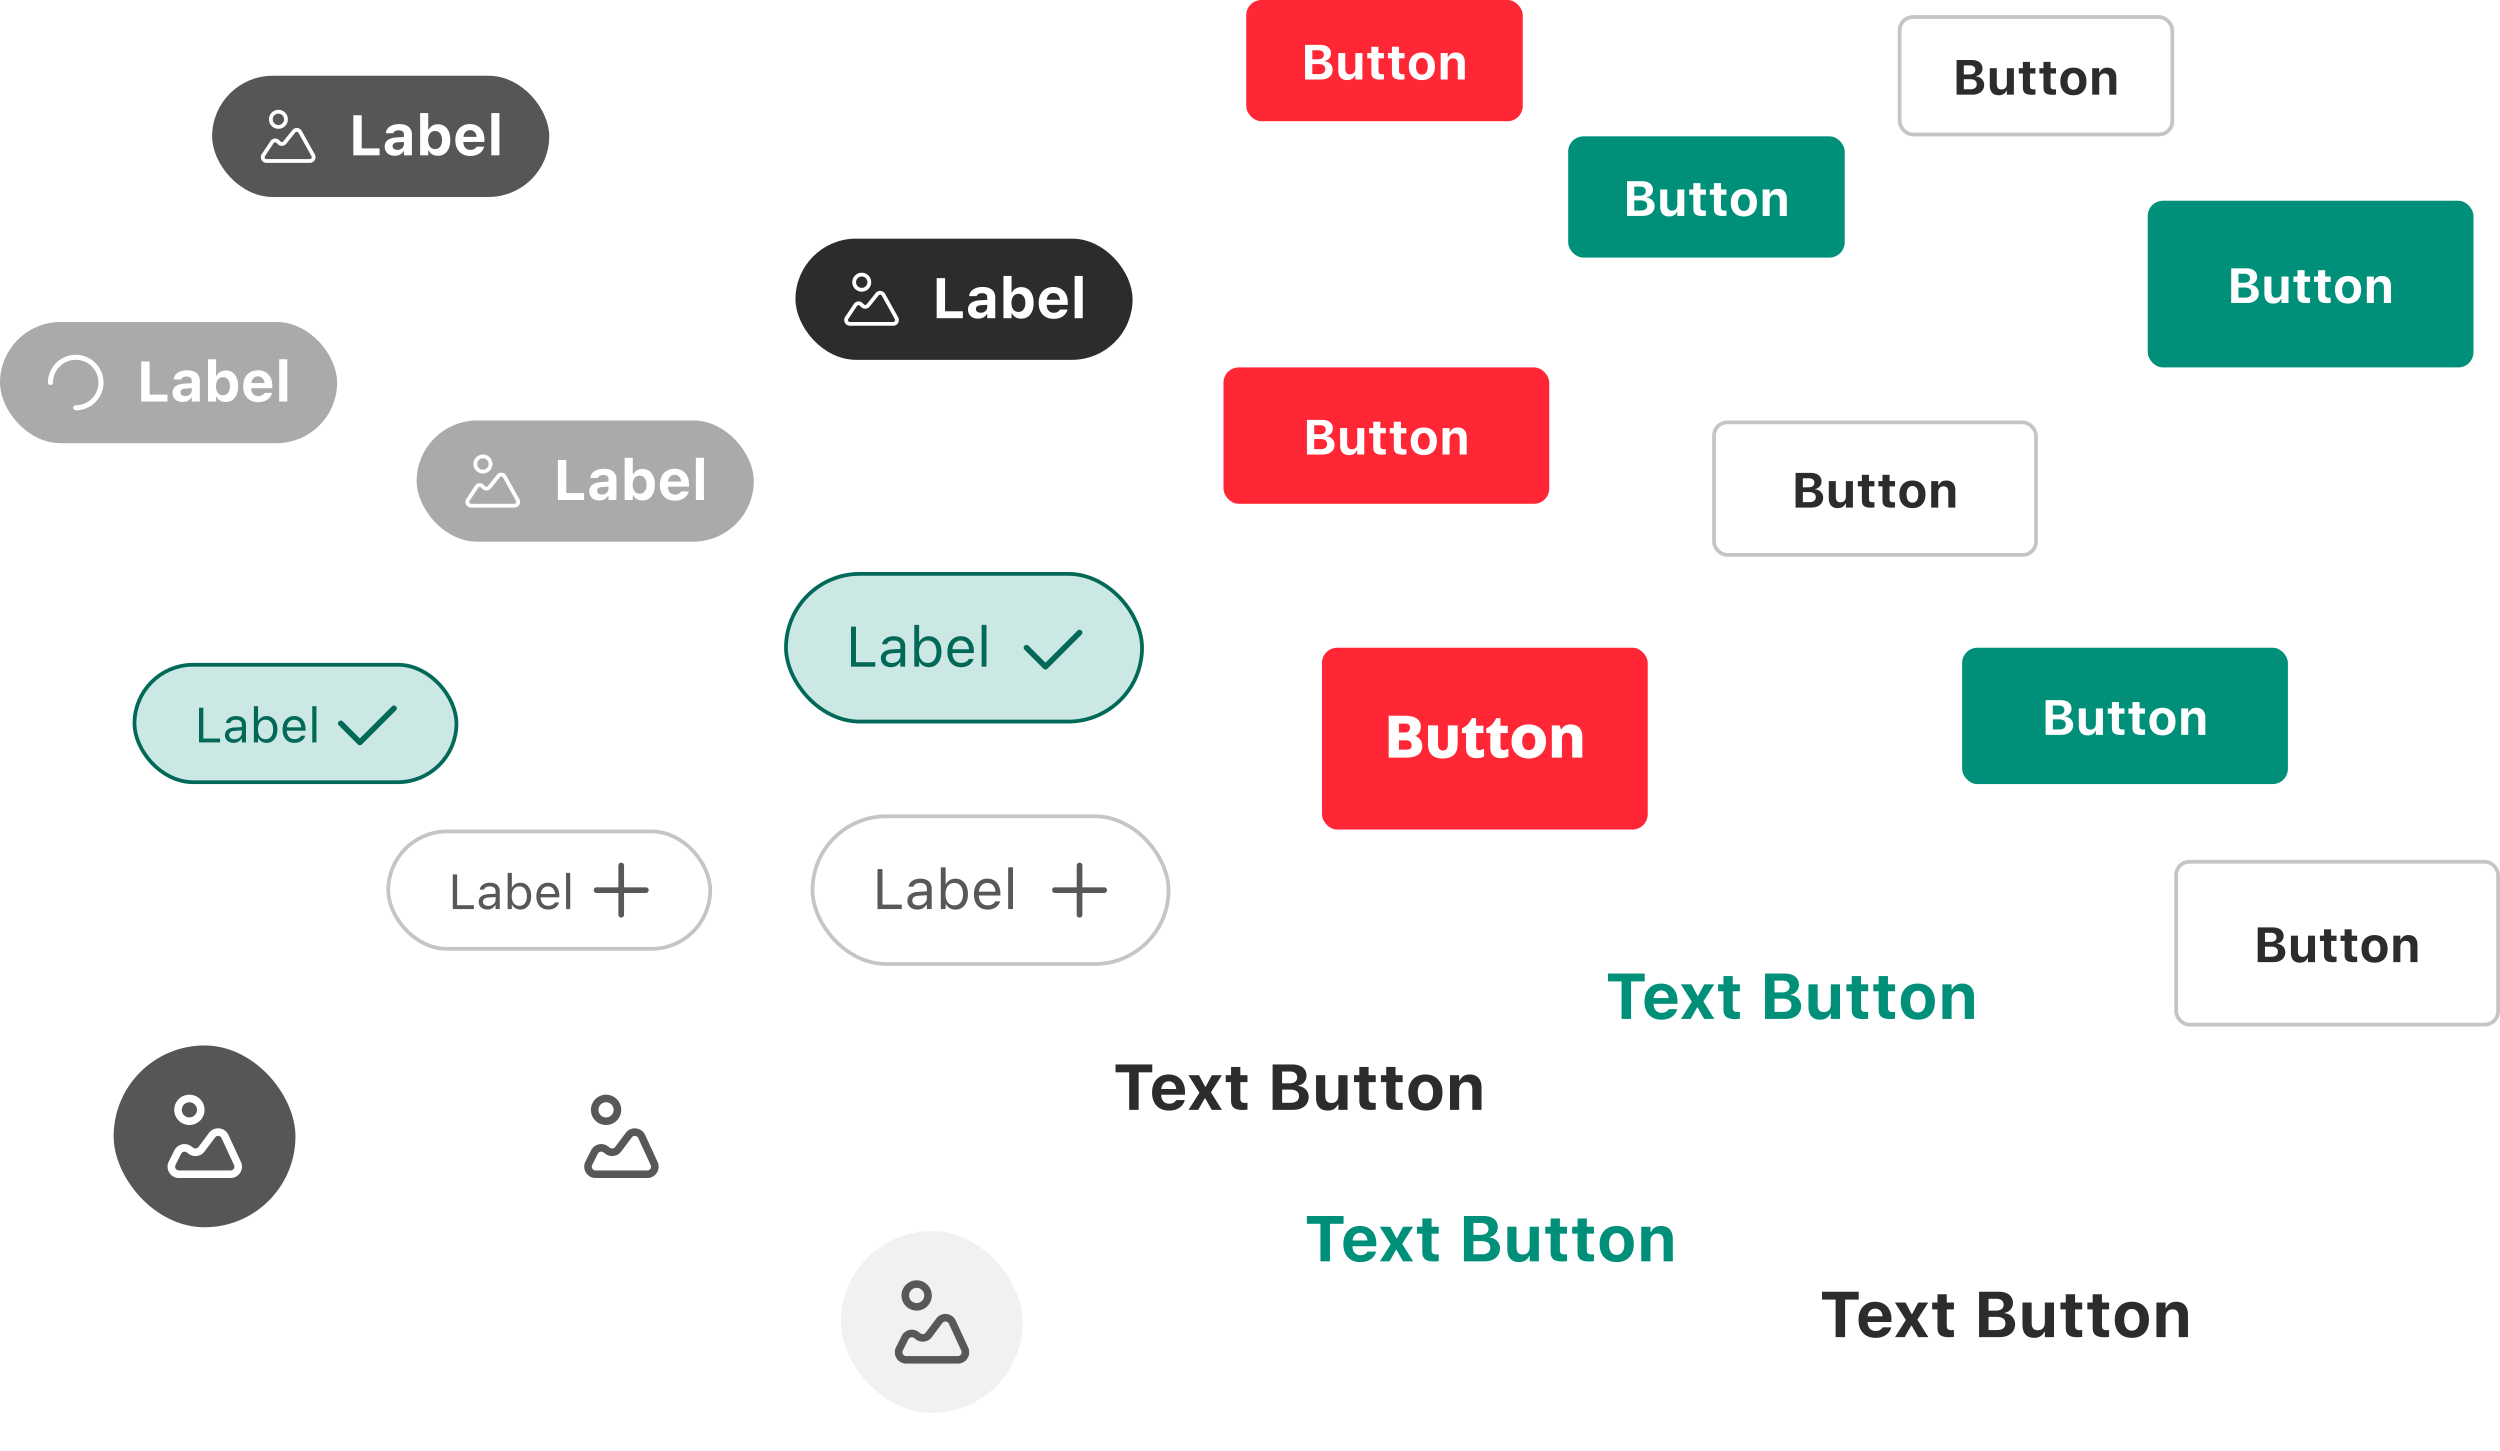 <svg xmlns="http://www.w3.org/2000/svg" width="660" height="383" fill="none"><g clip-path="url(#a)"><rect width="73" height="32" x="414" y="36" fill="#008F79" rx="4"/><path fill="#fff" d="M430.492 57v-1.428h2.666c.555 0 .976-.114 1.263-.343.292-.228.438-.56.438-.997v-.012c0-.284-.067-.523-.203-.718a1.179 1.179 0 0 0-.59-.438c-.258-.101-.576-.152-.952-.152h-2.622V51.65h2.4c.516 0 .912-.104 1.187-.311.275-.208.412-.5.412-.876v-.013c0-.372-.127-.662-.381-.87-.249-.211-.603-.317-1.06-.317h-2.558V47.84h3.047c.597 0 1.105.093 1.523.28.424.182.747.444.972.787.228.338.342.742.342 1.212v.013c0 .322-.074.622-.222.901-.144.28-.34.512-.59.698-.25.187-.531.303-.844.35v.114c.406.03.766.144 1.079.343a2.14 2.14 0 0 1 1.015 1.834v.013c0 .533-.129.996-.387 1.39-.254.39-.618.692-1.092.908-.469.211-1.032.317-1.688.317h-3.155Zm-.958 0v-9.16h1.917V57h-1.917Zm11.14.146c-.521 0-.959-.102-1.314-.305a1.917 1.917 0 0 1-.794-.888c-.177-.394-.266-.868-.266-1.422v-4.52h1.853v4.094c0 .496.098.87.292 1.124.199.254.519.38.959.38.228 0 .429-.035.603-.107a1.21 1.21 0 0 0 .444-.317c.119-.136.208-.299.267-.49.063-.194.095-.41.095-.647v-4.037h1.854V57h-1.854v-1.08h-.114a1.97 1.97 0 0 1-.445.661c-.19.182-.419.322-.685.419a2.598 2.598 0 0 1-.895.146Zm8.753-.12c-.846 0-1.455-.149-1.828-.445-.372-.3-.558-.79-.558-1.466v-3.707h-1.08V50.01h1.08v-1.67h1.872v1.67h1.441v1.397h-1.441v3.282c0 .313.07.543.21.691.143.144.372.216.685.216.119 0 .216-.002.292-.006l.254-.026v1.378a5.432 5.432 0 0 1-.927.082Zm5.434 0c-.847 0-1.456-.149-1.828-.445-.373-.3-.559-.79-.559-1.466v-3.707h-1.079V50.01h1.079v-1.67h1.873v1.67h1.441v1.397h-1.441v3.282c0 .313.07.543.209.691.144.144.373.216.686.216.118 0 .216-.002.292-.006l.254-.026v1.378a5.505 5.505 0 0 1-.927.082Zm5.522.12c-.715 0-1.331-.144-1.847-.432a2.924 2.924 0 0 1-1.187-1.25c-.275-.546-.412-1.198-.412-1.955v-.013c0-.753.139-1.4.418-1.942.28-.542.675-.959 1.187-1.25.517-.297 1.13-.445 1.841-.445.711 0 1.323.146 1.835.438.516.292.914.71 1.193 1.257.279.541.419 1.189.419 1.942v.013c0 .757-.137 1.409-.413 1.955a2.92 2.92 0 0 1-1.187 1.25c-.512.288-1.127.432-1.847.432Zm0-1.454c.33 0 .61-.086.838-.26.229-.173.404-.423.527-.749s.184-.717.184-1.174v-.013c0-.457-.061-.846-.184-1.168-.123-.326-.3-.575-.533-.749a1.316 1.316 0 0 0-.832-.267 1.34 1.34 0 0 0-.838.267c-.228.174-.404.423-.526.75-.123.32-.185.71-.185 1.167v.013c0 .461.06.855.178 1.18.123.326.299.576.527.75.233.169.514.253.844.253ZM465.341 57v-6.989h1.853v1.08h.115c.16-.382.41-.682.749-.902.338-.22.757-.33 1.256-.33.779 0 1.372.228 1.778.685.41.453.616 1.099.616 1.937V57h-1.854v-4.1c0-.496-.104-.87-.311-1.124-.207-.254-.531-.381-.971-.381a1.35 1.35 0 0 0-.737.197 1.294 1.294 0 0 0-.476.54 1.91 1.91 0 0 0-.165.825V57h-1.853Z"/></g><g clip-path="url(#b)"><rect width="73" height="32" x="329" fill="#FF2636" rx="4"/><path fill="#fff" d="M345.492 21v-1.428h2.666c.555 0 .976-.114 1.263-.343.292-.229.438-.56.438-.997v-.012c0-.284-.067-.523-.203-.718a1.179 1.179 0 0 0-.59-.438c-.258-.101-.576-.152-.952-.152h-2.622V15.65h2.4c.516 0 .912-.104 1.187-.311.275-.207.412-.5.412-.876v-.013c0-.372-.127-.662-.381-.87-.249-.211-.603-.317-1.06-.317h-2.558V11.84h3.047c.597 0 1.105.093 1.523.28.424.182.747.444.972.787.228.338.342.742.342 1.212v.013c0 .322-.074.622-.222.901-.144.28-.34.512-.59.698-.25.187-.531.303-.844.35v.114c.406.03.766.144 1.079.343a2.14 2.14 0 0 1 1.015 1.834v.013c0 .533-.129.996-.387 1.39-.254.39-.618.692-1.092.908-.469.211-1.032.317-1.688.317h-3.155Zm-.958 0v-9.16h1.917V21h-1.917Zm11.14.146c-.521 0-.959-.102-1.314-.305a1.917 1.917 0 0 1-.794-.888c-.177-.394-.266-.868-.266-1.422v-4.52h1.853v4.095c0 .495.098.87.292 1.123.199.254.519.38.959.38.228 0 .429-.035.603-.107a1.21 1.21 0 0 0 .444-.317c.119-.136.208-.299.267-.49.063-.194.095-.41.095-.647v-4.037h1.854V21h-1.854v-1.08h-.114a1.97 1.97 0 0 1-.445.661c-.19.182-.419.322-.685.419a2.598 2.598 0 0 1-.895.146Zm8.753-.12c-.846 0-1.455-.149-1.828-.445-.372-.3-.558-.79-.558-1.466v-3.707h-1.08V14.01h1.08v-1.67h1.872v1.67h1.441v1.397h-1.441v3.281c0 .314.07.544.21.692.143.144.372.216.685.216.119 0 .216-.002.292-.006l.254-.026v1.378a5.432 5.432 0 0 1-.927.082Zm5.434 0c-.847 0-1.456-.149-1.828-.445-.373-.3-.559-.79-.559-1.466v-3.707h-1.079V14.01h1.079v-1.67h1.873v1.67h1.441v1.397h-1.441v3.281c0 .314.07.544.209.692.144.144.373.216.686.216.118 0 .216-.002.292-.006l.254-.026v1.378a5.505 5.505 0 0 1-.927.082Zm5.522.12c-.715 0-1.331-.144-1.847-.432a2.924 2.924 0 0 1-1.187-1.25c-.275-.546-.412-1.198-.412-1.955v-.013c0-.753.139-1.4.418-1.942.28-.542.675-.959 1.187-1.25.517-.297 1.13-.445 1.841-.445.711 0 1.323.146 1.835.438.516.292.914.71 1.193 1.257.279.541.419 1.189.419 1.942v.013c0 .757-.137 1.409-.413 1.955-.275.542-.67.958-1.187 1.25-.512.288-1.127.432-1.847.432Zm0-1.454c.33 0 .61-.086.838-.26.229-.173.404-.423.527-.749s.184-.717.184-1.174v-.013c0-.457-.061-.846-.184-1.168-.123-.326-.3-.575-.533-.749a1.316 1.316 0 0 0-.832-.267 1.34 1.34 0 0 0-.838.267c-.228.174-.404.423-.526.75-.123.32-.185.71-.185 1.167v.013c0 .461.06.855.178 1.18.123.326.299.576.527.75.233.169.514.253.844.253ZM380.341 21v-6.989h1.853v1.08h.115c.16-.381.41-.682.749-.902.338-.22.757-.33 1.256-.33.779 0 1.372.228 1.778.685.41.453.616 1.099.616 1.936V21h-1.854v-4.1c0-.496-.104-.87-.311-1.124-.207-.254-.531-.381-.971-.381a1.35 1.35 0 0 0-.737.197 1.294 1.294 0 0 0-.476.54c-.11.232-.165.507-.165.824V21h-1.853Z"/></g><g clip-path="url(#c)"><rect width="72" height="31" x="501.5" y="4.5" fill="#fff" rx="3.5"/><rect width="72" height="31" x="501.5" y="4.5" stroke="#C5C5C6" rx="3.5"/><path fill="#2C2C2D" d="M517.492 25v-1.428h2.666c.555 0 .976-.114 1.263-.343.292-.229.438-.56.438-.997v-.012c0-.284-.067-.523-.203-.718a1.179 1.179 0 0 0-.59-.438c-.258-.101-.576-.152-.952-.152h-2.622V19.65h2.4c.516 0 .912-.104 1.187-.311.275-.207.412-.5.412-.876v-.013c0-.372-.127-.662-.381-.87-.249-.211-.603-.317-1.06-.317h-2.558V15.84h3.047c.597 0 1.105.093 1.523.28.424.182.747.444.972.787.228.338.342.742.342 1.212v.013c0 .321-.074.622-.222.901-.144.28-.34.512-.59.698-.25.187-.531.303-.844.35v.114c.406.03.766.144 1.079.343a2.14 2.14 0 0 1 1.015 1.834v.013c0 .533-.129.996-.387 1.39-.254.39-.618.692-1.092.908-.469.211-1.032.317-1.688.317h-3.155Zm-.958 0v-9.16h1.917V25h-1.917Zm11.14.146c-.521 0-.959-.102-1.314-.305a1.917 1.917 0 0 1-.794-.888c-.177-.394-.266-.868-.266-1.422v-4.52h1.853v4.095c0 .495.098.87.292 1.123.199.254.519.38.959.38.228 0 .429-.035.603-.107a1.21 1.21 0 0 0 .444-.317c.119-.136.208-.299.267-.49.063-.194.095-.41.095-.647v-4.037h1.854V25h-1.854v-1.08h-.114a1.97 1.97 0 0 1-.445.661c-.19.182-.419.322-.685.419a2.598 2.598 0 0 1-.895.146Zm8.753-.12c-.846 0-1.455-.149-1.828-.445-.372-.3-.558-.79-.558-1.466v-3.707h-1.08V18.01h1.08v-1.67h1.872v1.67h1.441v1.397h-1.441v3.281c0 .314.07.544.21.692.143.144.372.216.685.216.119 0 .216-.002.292-.006l.254-.026v1.378a5.432 5.432 0 0 1-.927.082Zm5.434 0c-.847 0-1.456-.149-1.828-.445-.373-.3-.559-.79-.559-1.466v-3.707h-1.079V18.01h1.079v-1.67h1.873v1.67h1.441v1.397h-1.441v3.281c0 .314.07.544.209.692.144.144.373.216.686.216.118 0 .216-.002.292-.006l.254-.026v1.378a5.505 5.505 0 0 1-.927.082Zm5.522.12c-.715 0-1.331-.144-1.847-.432a2.924 2.924 0 0 1-1.187-1.25c-.275-.546-.412-1.198-.412-1.955v-.013c0-.753.139-1.4.418-1.942.28-.542.675-.959 1.187-1.25.517-.297 1.13-.445 1.841-.445.711 0 1.323.146 1.835.438.516.292.914.71 1.193 1.257.279.541.419 1.189.419 1.942v.013c0 .757-.137 1.409-.413 1.955-.275.542-.67.958-1.187 1.25-.512.288-1.127.432-1.847.432Zm0-1.454c.33 0 .61-.086.838-.26.229-.173.404-.423.527-.749s.184-.717.184-1.174v-.013c0-.457-.061-.846-.184-1.168-.123-.326-.3-.575-.533-.749a1.316 1.316 0 0 0-.832-.267 1.34 1.34 0 0 0-.838.267c-.228.174-.404.423-.526.75-.123.32-.185.71-.185 1.167v.013c0 .461.06.855.178 1.18.123.326.299.576.527.75.233.169.514.253.844.253ZM552.341 25v-6.989h1.853v1.08h.115c.16-.382.41-.682.749-.902.338-.22.757-.33 1.256-.33.779 0 1.372.228 1.778.685.41.453.616 1.099.616 1.936V25h-1.854v-4.1c0-.496-.104-.87-.311-1.124-.207-.254-.531-.381-.971-.381a1.35 1.35 0 0 0-.737.197 1.294 1.294 0 0 0-.476.54c-.11.232-.165.507-.165.824V25h-1.853Z"/></g><rect width="86" height="36" x="518" y="171" fill="#008F79" rx="4"/><path fill="#fff" d="M540.992 194v-1.428h2.666c.555 0 .976-.114 1.263-.343.292-.229.438-.561.438-.997v-.012c0-.284-.067-.523-.203-.718a1.186 1.186 0 0 0-.59-.438c-.258-.101-.576-.152-.952-.152h-2.622v-1.263h2.4c.516 0 .912-.104 1.187-.311.275-.207.412-.499.412-.876v-.013c0-.372-.127-.662-.381-.869-.249-.212-.603-.318-1.06-.318h-2.558v-1.422h3.047c.597 0 1.105.093 1.523.28.424.182.747.444.972.787.228.338.342.742.342 1.212v.013c0 .321-.074.622-.222.901-.144.279-.34.512-.59.698-.25.187-.531.303-.844.35v.114c.406.029.766.144 1.079.343a2.135 2.135 0 0 1 1.015 1.834v.013c0 .533-.129.996-.387 1.39-.254.389-.618.692-1.092.908-.469.211-1.032.317-1.688.317h-3.155Zm-.958 0v-9.16h1.917V194h-1.917Zm11.14.146c-.521 0-.959-.102-1.314-.305a1.917 1.917 0 0 1-.794-.888c-.177-.394-.266-.868-.266-1.422v-4.52h1.853v4.094c0 .496.098.87.292 1.124.199.254.519.381.959.381.228 0 .429-.036.603-.108.178-.076.326-.182.444-.317.119-.136.208-.299.267-.489a2.1 2.1 0 0 0 .095-.648v-4.037h1.854V194h-1.854v-1.079h-.114a1.967 1.967 0 0 1-.445.66c-.19.182-.419.322-.685.419a2.605 2.605 0 0 1-.895.146Zm8.753-.121c-.846 0-1.455-.148-1.828-.444-.372-.3-.558-.789-.558-1.466v-3.707h-1.08v-1.397h1.08v-1.669h1.872v1.669h1.441v1.397h-1.441v3.281c0 .314.07.544.21.692.143.144.372.216.685.216.119 0 .216-.002.292-.006l.254-.026v1.378a5.541 5.541 0 0 1-.927.082Zm5.434 0c-.847 0-1.456-.148-1.828-.444-.373-.3-.559-.789-.559-1.466v-3.707h-1.079v-1.397h1.079v-1.669h1.873v1.669h1.441v1.397h-1.441v3.281c0 .314.07.544.209.692.144.144.373.216.686.216.118 0 .216-.002.292-.006l.254-.026v1.378c-.115.021-.252.04-.413.057a4.903 4.903 0 0 1-.514.025Zm5.522.121c-.715 0-1.331-.144-1.847-.432a2.92 2.92 0 0 1-1.187-1.25c-.275-.546-.412-1.198-.412-1.955v-.013c0-.753.139-1.401.418-1.942.28-.542.675-.959 1.187-1.251.517-.296 1.13-.444 1.841-.444.711 0 1.323.146 1.835.438.516.292.914.711 1.193 1.257.279.541.419 1.189.419 1.942v.013c0 .757-.137 1.409-.413 1.955-.275.542-.67.958-1.187 1.25-.512.288-1.127.432-1.847.432Zm0-1.454c.33 0 .61-.086.838-.26.229-.173.404-.423.527-.749s.184-.717.184-1.174v-.013c0-.457-.061-.846-.184-1.168-.123-.326-.3-.575-.533-.749a1.314 1.314 0 0 0-.832-.267 1.34 1.34 0 0 0-.838.267c-.228.174-.404.423-.526.749-.123.322-.185.711-.185 1.168v.013c0 .461.06.855.178 1.18.123.326.299.576.527.749.233.17.514.254.844.254Zm4.958 1.308v-6.989h1.853v1.079h.115c.16-.381.41-.681.749-.901.338-.22.757-.33 1.256-.33.779 0 1.372.228 1.778.685.41.453.616 1.099.616 1.936V194h-1.854v-4.101c0-.495-.104-.869-.311-1.123-.207-.254-.531-.381-.971-.381-.284 0-.529.066-.737.197a1.297 1.297 0 0 0-.476.539c-.11.233-.165.508-.165.826V194h-1.853Z"/><rect width="86" height="44" x="567" y="53" fill="#008F79" rx="4"/><path fill="#fff" d="M589.992 80v-1.428h2.666c.555 0 .976-.115 1.263-.343.292-.228.438-.56.438-.997v-.012c0-.284-.067-.523-.203-.718a1.179 1.179 0 0 0-.59-.438c-.258-.101-.576-.152-.952-.152h-2.622V74.65h2.4c.516 0 .912-.104 1.187-.311.275-.207.412-.5.412-.876v-.013c0-.372-.127-.662-.381-.87-.249-.211-.603-.317-1.06-.317h-2.558V70.84h3.047c.597 0 1.105.093 1.523.28.424.182.747.444.972.787.228.338.342.742.342 1.212v.013c0 .322-.074.622-.222.901-.144.28-.34.512-.59.698-.25.187-.531.303-.844.35v.114c.406.03.766.144 1.079.343a2.14 2.14 0 0 1 1.015 1.834v.013c0 .533-.129.996-.387 1.39-.254.39-.618.692-1.092.908-.469.211-1.032.317-1.688.317h-3.155Zm-.958 0v-9.16h1.917V80h-1.917Zm11.14.146c-.521 0-.959-.102-1.314-.305a1.917 1.917 0 0 1-.794-.888c-.177-.394-.266-.868-.266-1.422v-4.52h1.853v4.095c0 .495.098.87.292 1.123.199.254.519.38.959.38.228 0 .429-.035.603-.107a1.21 1.21 0 0 0 .444-.317c.119-.136.208-.299.267-.49.063-.194.095-.41.095-.647v-4.037h1.854V80h-1.854v-1.08h-.114a1.97 1.97 0 0 1-.445.661c-.19.182-.419.322-.685.419a2.598 2.598 0 0 1-.895.146Zm8.753-.12c-.846 0-1.455-.149-1.828-.445-.372-.3-.558-.79-.558-1.466v-3.707h-1.08V73.01h1.08v-1.67h1.872v1.67h1.441v1.397h-1.441v3.281c0 .314.07.544.21.692.143.144.372.216.685.216.119 0 .216-.002.292-.006l.254-.026v1.378a5.432 5.432 0 0 1-.927.082Zm5.434 0c-.847 0-1.456-.149-1.828-.445-.373-.3-.559-.79-.559-1.466v-3.707h-1.079V73.01h1.079v-1.67h1.873v1.67h1.441v1.397h-1.441v3.281c0 .314.07.544.209.692.144.144.373.216.686.216.118 0 .216-.002.292-.006l.254-.026v1.378a5.505 5.505 0 0 1-.927.082Zm5.522.12c-.715 0-1.331-.144-1.847-.432a2.924 2.924 0 0 1-1.187-1.25c-.275-.546-.412-1.198-.412-1.955v-.013c0-.753.139-1.4.418-1.942.28-.542.675-.959 1.187-1.25.517-.297 1.13-.445 1.841-.445.711 0 1.323.146 1.835.438.516.292.914.71 1.193 1.257.279.541.419 1.189.419 1.942v.013c0 .757-.137 1.409-.413 1.955a2.92 2.92 0 0 1-1.187 1.25c-.512.288-1.127.432-1.847.432Zm0-1.454c.33 0 .61-.086.838-.26.229-.173.404-.423.527-.749s.184-.717.184-1.174v-.013c0-.457-.061-.846-.184-1.168-.123-.326-.3-.575-.533-.749a1.316 1.316 0 0 0-.832-.266 1.34 1.34 0 0 0-.838.266c-.228.174-.404.423-.526.75-.123.32-.185.71-.185 1.167v.013c0 .461.06.855.178 1.18.123.326.299.576.527.75.233.169.514.253.844.253ZM624.841 80v-6.989h1.853v1.08h.115c.16-.381.41-.682.749-.902.338-.22.757-.33 1.256-.33.779 0 1.372.228 1.778.685.41.453.616 1.099.616 1.937V80h-1.854v-4.1c0-.496-.104-.87-.311-1.124-.207-.254-.531-.381-.971-.381a1.35 1.35 0 0 0-.737.197 1.294 1.294 0 0 0-.476.54 1.91 1.91 0 0 0-.165.825V80h-1.853Z"/><rect width="86" height="36" x="323" y="97" fill="#FF2636" rx="4"/><path fill="#fff" d="M345.992 120v-1.428h2.666c.555 0 .976-.114 1.263-.343.292-.229.438-.561.438-.997v-.012c0-.284-.067-.523-.203-.718a1.186 1.186 0 0 0-.59-.438c-.258-.101-.576-.152-.952-.152h-2.622v-1.263h2.4c.516 0 .912-.104 1.187-.311.275-.207.412-.499.412-.876v-.013c0-.372-.127-.662-.381-.869-.249-.212-.603-.318-1.06-.318h-2.558v-1.422h3.047c.597 0 1.105.093 1.523.28.424.182.747.444.972.787.228.338.342.742.342 1.212v.013c0 .321-.074.622-.222.901-.144.279-.34.512-.59.698-.25.187-.531.303-.844.35v.114c.406.029.766.144 1.079.343a2.135 2.135 0 0 1 1.015 1.834v.013c0 .533-.129.996-.387 1.39-.254.389-.618.692-1.092.908-.469.211-1.032.317-1.688.317h-3.155Zm-.958 0v-9.16h1.917V120h-1.917Zm11.14.146c-.521 0-.959-.102-1.314-.305a1.917 1.917 0 0 1-.794-.888c-.177-.394-.266-.868-.266-1.422v-4.52h1.853v4.094c0 .496.098.87.292 1.124.199.254.519.381.959.381.228 0 .429-.036.603-.108.178-.076.326-.182.444-.317.119-.136.208-.299.267-.489a2.1 2.1 0 0 0 .095-.648v-4.037h1.854V120h-1.854v-1.079h-.114a1.967 1.967 0 0 1-.445.66c-.19.182-.419.322-.685.419a2.605 2.605 0 0 1-.895.146Zm8.753-.121c-.846 0-1.455-.148-1.828-.444-.372-.3-.558-.789-.558-1.466v-3.707h-1.08v-1.397h1.08v-1.669h1.872v1.669h1.441v1.397h-1.441v3.281c0 .314.07.544.21.692.143.144.372.216.685.216.119 0 .216-.002.292-.006l.254-.026v1.378a5.541 5.541 0 0 1-.927.082Zm5.434 0c-.847 0-1.456-.148-1.828-.444-.373-.3-.559-.789-.559-1.466v-3.707h-1.079v-1.397h1.079v-1.669h1.873v1.669h1.441v1.397h-1.441v3.281c0 .314.07.544.209.692.144.144.373.216.686.216.118 0 .216-.002.292-.006l.254-.026v1.378c-.115.021-.252.04-.413.057a4.903 4.903 0 0 1-.514.025Zm5.522.121c-.715 0-1.331-.144-1.847-.432a2.92 2.92 0 0 1-1.187-1.25c-.275-.546-.412-1.198-.412-1.955v-.013c0-.753.139-1.401.418-1.942.28-.542.675-.959 1.187-1.251.517-.296 1.13-.444 1.841-.444.711 0 1.323.146 1.835.438.516.292.914.711 1.193 1.257.279.541.419 1.189.419 1.942v.013c0 .757-.137 1.409-.413 1.955-.275.542-.67.958-1.187 1.25-.512.288-1.127.432-1.847.432Zm0-1.454c.33 0 .61-.086.838-.26.229-.173.404-.423.527-.749s.184-.717.184-1.174v-.013c0-.457-.061-.846-.184-1.168-.123-.326-.3-.575-.533-.749a1.314 1.314 0 0 0-.832-.267 1.34 1.34 0 0 0-.838.267c-.228.174-.404.423-.526.749-.123.322-.185.711-.185 1.168v.013c0 .461.06.855.178 1.18.123.326.299.576.527.749.233.17.514.254.844.254Zm4.958 1.308v-6.989h1.853v1.079h.115c.16-.381.41-.681.749-.901.338-.22.757-.33 1.256-.33.779 0 1.372.228 1.778.685.41.453.616 1.099.616 1.936V120h-1.854v-4.101c0-.495-.104-.869-.311-1.123-.207-.254-.531-.381-.971-.381-.284 0-.529.066-.737.197a1.297 1.297 0 0 0-.476.539c-.11.233-.165.508-.165.826V120h-1.853Z"/><g clip-path="url(#d)"><rect width="86" height="48" x="349" y="171" fill="#FF2636" rx="4"/><path fill="#fff" d="M373.632 194.288c.884-.357 1.462-1.19 1.462-2.278v-.17c0-2.108-1.819-2.89-4.182-2.89h-4.301V200h4.794c2.397 0 4.063-.901 4.063-3.009v-.17c0-1.173-.816-2.227-1.836-2.499v-.034Zm-2.499-3.264c.799 0 1.122.544 1.122 1.088 0 .476-.289 1.258-1.156 1.258h-1.785v-2.346h1.819Zm.153 4.42c1.173 0 1.394.884 1.394 1.292 0 .612-.204 1.173-1.411 1.173h-1.955v-2.465h1.972Zm8.362-3.944h-2.669v4.964c0 2.533 1.445 3.791 3.91 3.791s3.927-1.224 3.927-3.791V191.5h-2.584v5.134c0 1.105-.629 1.496-1.292 1.496-.629 0-1.292-.391-1.292-1.496V191.5Zm10.04.102v-2.023H388.6c-.646 1.258-1.241 2.057-2.652 2.703v1.241h1.071v3.944c0 1.989 1.241 2.703 2.873 2.703.595 0 1.513-.187 1.904-.442v-1.972h-.204c-.323.136-.714.272-1.054.272-.527 0-.833-.221-.833-.85v-3.655h1.921v-1.921h-1.938Zm6.424 0v-2.023h-1.088c-.646 1.258-1.241 2.057-2.652 2.703v1.241h1.071v3.944c0 1.989 1.241 2.703 2.873 2.703.595 0 1.513-.187 1.904-.442v-1.972h-.204c-.323.136-.714.272-1.054.272-.527 0-.833-.221-.833-.85v-3.655h1.921v-1.921h-1.938Zm2.94 4.318c0 2.72 2.091 4.352 4.573 4.352 2.397 0 4.505-1.632 4.505-4.369v-.323c0-2.72-2.091-4.352-4.539-4.352-2.448 0-4.539 1.632-4.539 4.369v.323Zm2.805-.204c0-1.275.544-2.278 1.734-2.278s1.734 1.037 1.734 2.329c0 1.275-.544 2.278-1.734 2.278s-1.734-1.037-1.734-2.329Zm10.5-.646c0-1.088.527-1.615 1.394-1.615.748 0 1.309.476 1.309 1.615V200h2.669v-5.729c0-1.649-.986-3.026-3.077-3.026-1.088 0-1.921.408-2.516 1.36h-.034l-.34-1.105h-2.074v8.5h2.669v-4.93Z"/></g><rect width="85" height="35" x="452.5" y="111.5" fill="#fff" rx="3.5"/><rect width="85" height="35" x="452.5" y="111.5" stroke="#C5C5C6" rx="3.5"/><path fill="#2C2C2D" d="M474.992 134v-1.428h2.666c.555 0 .976-.114 1.263-.343.292-.229.438-.561.438-.997v-.012c0-.284-.067-.523-.203-.718a1.186 1.186 0 0 0-.59-.438c-.258-.101-.576-.152-.952-.152h-2.622v-1.263h2.4c.516 0 .912-.104 1.187-.311.275-.207.412-.499.412-.876v-.013c0-.372-.127-.662-.381-.869-.249-.212-.603-.318-1.06-.318h-2.558v-1.422h3.047c.597 0 1.105.093 1.523.28.424.182.747.444.972.787.228.338.342.742.342 1.212v.013c0 .321-.074.622-.222.901-.144.279-.34.512-.59.698-.25.187-.531.303-.844.35v.114c.406.029.766.144 1.079.343a2.135 2.135 0 0 1 1.015 1.834v.013c0 .533-.129.996-.387 1.39-.254.389-.618.692-1.092.908-.469.211-1.032.317-1.688.317h-3.155Zm-.958 0v-9.16h1.917V134h-1.917Zm11.14.146c-.521 0-.959-.102-1.314-.305a1.917 1.917 0 0 1-.794-.888c-.177-.394-.266-.868-.266-1.422v-4.52h1.853v4.094c0 .496.098.87.292 1.124.199.254.519.381.959.381.228 0 .429-.036.603-.108.178-.076.326-.182.444-.317.119-.136.208-.299.267-.489a2.1 2.1 0 0 0 .095-.648v-4.037h1.854V134h-1.854v-1.079h-.114a1.967 1.967 0 0 1-.445.66c-.19.182-.419.322-.685.419a2.605 2.605 0 0 1-.895.146Zm8.753-.121c-.846 0-1.455-.148-1.828-.444-.372-.3-.558-.789-.558-1.466v-3.707h-1.08v-1.397h1.08v-1.669h1.872v1.669h1.441v1.397h-1.441v3.281c0 .314.07.544.21.692.143.144.372.216.685.216.119 0 .216-.002.292-.006l.254-.026v1.378a5.541 5.541 0 0 1-.927.082Zm5.434 0c-.847 0-1.456-.148-1.828-.444-.373-.3-.559-.789-.559-1.466v-3.707h-1.079v-1.397h1.079v-1.669h1.873v1.669h1.441v1.397h-1.441v3.281c0 .314.07.544.209.692.144.144.373.216.686.216.118 0 .216-.002.292-.006l.254-.026v1.378c-.115.021-.252.04-.413.057a4.903 4.903 0 0 1-.514.025Zm5.522.121c-.715 0-1.331-.144-1.847-.432a2.92 2.92 0 0 1-1.187-1.25c-.275-.546-.412-1.198-.412-1.955v-.013c0-.753.139-1.401.418-1.942.28-.542.675-.959 1.187-1.251.517-.296 1.13-.444 1.841-.444.711 0 1.323.146 1.835.438.516.292.914.711 1.193 1.257.279.541.419 1.189.419 1.942v.013c0 .757-.137 1.409-.413 1.955-.275.542-.67.958-1.187 1.25-.512.288-1.127.432-1.847.432Zm0-1.454c.33 0 .61-.086.838-.26.229-.173.404-.423.527-.749s.184-.717.184-1.174v-.013c0-.457-.061-.846-.184-1.168-.123-.326-.3-.575-.533-.749a1.314 1.314 0 0 0-.832-.267 1.34 1.34 0 0 0-.838.267c-.228.174-.404.423-.526.749-.123.322-.185.711-.185 1.168v.013c0 .461.06.855.178 1.18.123.326.299.576.527.749.233.17.514.254.844.254Zm4.958 1.308v-6.989h1.853v1.079h.115c.16-.381.41-.681.749-.901.338-.22.757-.33 1.256-.33.779 0 1.372.228 1.778.685.41.453.616 1.099.616 1.936V134h-1.854v-4.101c0-.495-.104-.869-.311-1.123-.207-.254-.531-.381-.971-.381-.284 0-.529.066-.737.197a1.297 1.297 0 0 0-.476.539c-.11.233-.165.508-.165.826V134h-1.853Z"/><rect width="85" height="43" x="574.5" y="227.5" fill="#fff" rx="3.5"/><rect width="85" height="43" x="574.5" y="227.5" stroke="#C5C5C6" rx="3.5"/><path fill="#2C2C2D" d="M596.992 254v-1.428h2.666c.555 0 .976-.114 1.263-.343.292-.229.438-.561.438-.997v-.012c0-.284-.067-.523-.203-.718a1.186 1.186 0 0 0-.59-.438c-.258-.101-.576-.152-.952-.152h-2.622v-1.263h2.4c.516 0 .912-.104 1.187-.311.275-.207.412-.499.412-.876v-.013c0-.372-.127-.662-.381-.869-.249-.212-.603-.318-1.06-.318h-2.558v-1.422h3.047c.597 0 1.105.093 1.523.28.424.182.747.444.972.787.228.338.342.742.342 1.212v.013c0 .321-.074.622-.222.901-.144.279-.34.512-.59.698-.25.187-.531.303-.844.35v.114c.406.029.766.144 1.079.343a2.135 2.135 0 0 1 1.015 1.834v.013c0 .533-.129.996-.387 1.39-.254.389-.618.692-1.092.908-.469.211-1.032.317-1.688.317h-3.155Zm-.958 0v-9.16h1.917V254h-1.917Zm11.14.146c-.521 0-.959-.102-1.314-.305a1.917 1.917 0 0 1-.794-.888c-.177-.394-.266-.868-.266-1.422v-4.52h1.853v4.094c0 .496.098.87.292 1.124.199.254.519.381.959.381.228 0 .429-.036.603-.108.178-.076.326-.182.444-.317.119-.136.208-.299.267-.489a2.1 2.1 0 0 0 .095-.648v-4.037h1.854V254h-1.854v-1.079h-.114a1.967 1.967 0 0 1-.445.66c-.19.182-.419.322-.685.419a2.605 2.605 0 0 1-.895.146Zm8.753-.121c-.846 0-1.455-.148-1.828-.444-.372-.3-.558-.789-.558-1.466v-3.707h-1.08v-1.397h1.08v-1.669h1.872v1.669h1.441v1.397h-1.441v3.281c0 .314.07.544.21.692.143.144.372.216.685.216.119 0 .216-.002.292-.006l.254-.026v1.378a5.541 5.541 0 0 1-.927.082Zm5.434 0c-.847 0-1.456-.148-1.828-.444-.373-.3-.559-.789-.559-1.466v-3.707h-1.079v-1.397h1.079v-1.669h1.873v1.669h1.441v1.397h-1.441v3.281c0 .314.07.544.209.692.144.144.373.216.686.216.118 0 .216-.002.292-.006l.254-.026v1.378c-.115.021-.252.04-.413.057a4.903 4.903 0 0 1-.514.025Zm5.522.121c-.715 0-1.331-.144-1.847-.432a2.92 2.92 0 0 1-1.187-1.25c-.275-.546-.412-1.198-.412-1.955v-.013c0-.753.139-1.401.418-1.942.28-.542.675-.959 1.187-1.251.517-.296 1.13-.444 1.841-.444.711 0 1.323.146 1.835.438.516.292.914.711 1.193 1.257.279.541.419 1.189.419 1.942v.013c0 .757-.137 1.409-.413 1.955-.275.542-.67.958-1.187 1.25-.512.288-1.127.432-1.847.432Zm0-1.454c.33 0 .61-.086.838-.26.229-.173.404-.423.527-.749s.184-.717.184-1.174v-.013c0-.457-.061-.846-.184-1.168-.123-.326-.3-.575-.533-.749a1.314 1.314 0 0 0-.832-.267 1.34 1.34 0 0 0-.838.267c-.228.174-.404.423-.526.749-.123.322-.185.711-.185 1.168v.013c0 .461.06.855.178 1.18.123.326.299.576.527.749.233.17.514.254.844.254Zm4.958 1.308v-6.989h1.853v1.079h.115c.16-.381.41-.681.749-.901.338-.22.757-.33 1.256-.33.779 0 1.372.228 1.778.685.41.453.616 1.099.616 1.936V254h-1.854v-4.101c0-.495-.104-.869-.311-1.123-.207-.254-.531-.381-.971-.381-.284 0-.529.066-.737.197a1.297 1.297 0 0 0-.476.539c-.11.233-.165.508-.165.826V254h-1.853Z"/><path fill="#008F79" d="M428.101 269v-9.911h-3.594v-2.067h9.695v2.067h-3.594V269h-2.507Zm10.517.191c-.924 0-1.721-.191-2.39-.573a3.897 3.897 0 0 1-1.536-1.643c-.36-.709-.54-1.553-.54-2.532v-.008c0-.969.177-1.81.532-2.524a3.973 3.973 0 0 1 1.519-1.66c.658-.393 1.43-.589 2.316-.589.891 0 1.66.191 2.307.572a3.828 3.828 0 0 1 1.494 1.602c.349.687.523 1.492.523 2.416v.755h-7.479v-1.519h6.317l-1.137 1.436v-.971c0-.548-.086-1.004-.257-1.37-.166-.365-.399-.639-.698-.821a1.864 1.864 0 0 0-1.029-.283c-.387 0-.733.097-1.038.291-.298.188-.536.468-.713.838-.172.366-.258.814-.258 1.345v.98c0 .514.086.954.258 1.319.171.366.415.645.73.839.315.194.692.29 1.129.29.354 0 .656-.052.905-.157.249-.106.448-.227.597-.366.155-.143.261-.274.316-.39l.025-.05h2.258l-.017.083c-.072.288-.202.59-.39.905a3.44 3.44 0 0 1-.78.872c-.327.271-.736.492-1.229.664-.487.166-1.065.249-1.735.249Zm5.163-.191 2.864-4.524-2.889-4.615h2.781l1.619 3.03h.149l1.619-3.03h2.639l-2.88 4.515L452.58 269h-2.681l-1.71-3.021h-.149L446.338 269h-2.557Zm14.336.033c-1.107 0-1.904-.193-2.391-.581-.487-.393-.73-1.032-.73-1.917v-4.848h-1.412v-1.826h1.412v-2.183h2.448v2.183h1.885v1.826h-1.885v4.292c0 .409.092.711.274.904.188.188.487.283.897.283.155 0 .282-.003.382-.009l.332-.033v1.801a6.936 6.936 0 0 1-1.212.108Zm9.106-.033v-1.868h3.486c.725 0 1.276-.149 1.652-.448.382-.299.573-.733.573-1.303v-.017c0-.371-.089-.683-.266-.938-.172-.254-.429-.445-.772-.572-.338-.133-.753-.2-1.245-.2h-3.428v-1.652h3.137c.675 0 1.193-.135 1.553-.406.359-.271.539-.653.539-1.146v-.016c0-.487-.166-.866-.498-1.138-.326-.276-.788-.415-1.386-.415h-3.345v-1.859h3.984c.78 0 1.444.122 1.992.365.554.238.977.581 1.27 1.03.299.442.448.971.448 1.585v.017c0 .42-.096.813-.29 1.178-.188.365-.446.67-.772.913a2.412 2.412 0 0 1-1.104.457v.149a2.985 2.985 0 0 1 1.411.449c.415.26.739.597.971 1.012.238.415.357.877.357 1.386v.017c0 .697-.169 1.303-.506 1.818-.332.509-.808.905-1.428 1.187-.614.277-1.35.415-2.208.415h-4.125Zm-1.254 0v-11.978h2.507V269h-2.507Zm14.568.191c-.681 0-1.253-.133-1.718-.399a2.506 2.506 0 0 1-1.038-1.162c-.232-.514-.348-1.134-.348-1.859v-5.91h2.423v5.354c0 .647.128 1.137.382 1.469.26.332.678.498 1.254.498.299 0 .561-.047.788-.141.233-.1.426-.238.581-.415.155-.177.271-.39.349-.639.083-.255.124-.537.124-.847v-5.279h2.424V269h-2.424v-1.411h-.149c-.138.332-.332.62-.581.863a2.54 2.54 0 0 1-.896.548 3.404 3.404 0 0 1-1.171.191Zm11.447-.158c-1.107 0-1.904-.193-2.391-.581-.487-.393-.73-1.032-.73-1.917v-4.848h-1.411v-1.826h1.411v-2.183h2.449v2.183h1.884v1.826h-1.884v4.292c0 .409.091.711.273.904.189.188.487.283.897.283.155 0 .282-.003.382-.009l.332-.033v1.801a6.868 6.868 0 0 1-1.212.108Zm7.105 0c-1.106 0-1.903-.193-2.39-.581-.487-.393-.731-1.032-.731-1.917v-4.848h-1.411v-1.826h1.411v-2.183h2.449v2.183h1.884v1.826h-1.884v4.292c0 .409.091.711.274.904.188.188.487.283.896.283.155 0 .283-.003.382-.009l.332-.033v1.801a6.836 6.836 0 0 1-1.212.108Zm7.222.158c-.935 0-1.74-.188-2.415-.565a3.81 3.81 0 0 1-1.553-1.635c-.359-.714-.539-1.566-.539-2.556v-.017c0-.985.182-1.832.548-2.54a3.884 3.884 0 0 1 1.552-1.635c.675-.388 1.477-.581 2.407-.581.93 0 1.729.191 2.399.572.675.382 1.195.93 1.561 1.644.365.708.547 1.555.547 2.54v.017c0 .99-.179 1.842-.539 2.556a3.814 3.814 0 0 1-1.552 1.635c-.67.377-1.475.565-2.416.565Zm0-1.901c.432 0 .797-.113 1.096-.34.299-.227.528-.554.689-.98.16-.426.24-.938.24-1.535v-.017c0-.598-.08-1.107-.24-1.527-.161-.426-.393-.753-.698-.98-.298-.232-.661-.349-1.087-.349-.426 0-.791.117-1.096.349-.298.227-.528.554-.689.98-.16.42-.24.929-.24 1.527v.017c0 .603.077 1.117.232 1.544.161.426.39.752.689.979.304.221.672.332 1.104.332Zm6.483 1.71v-9.139h2.424v1.411h.149c.21-.498.537-.891.98-1.179.442-.287.99-.431 1.643-.431 1.018 0 1.793.298 2.324.896.537.592.806 1.436.806 2.532V269h-2.424v-5.362c0-.648-.136-1.138-.407-1.47-.271-.332-.694-.498-1.27-.498-.371 0-.692.086-.963.258a1.685 1.685 0 0 0-.622.705c-.144.305-.216.664-.216 1.079V269h-2.424Z"/><path fill="#2C2C2D" d="M298.101 293v-9.911h-3.594v-2.067h9.695v2.067h-3.594V293h-2.507Zm10.517.191c-.924 0-1.721-.191-2.39-.573a3.897 3.897 0 0 1-1.536-1.643c-.36-.709-.54-1.553-.54-2.532v-.008c0-.969.177-1.81.532-2.524a3.973 3.973 0 0 1 1.519-1.66c.658-.393 1.43-.589 2.316-.589.891 0 1.66.191 2.307.572a3.828 3.828 0 0 1 1.494 1.602c.349.687.523 1.492.523 2.416v.755h-7.479v-1.519h6.317l-1.137 1.436v-.971c0-.548-.086-1.004-.257-1.37-.166-.365-.399-.639-.698-.821a1.864 1.864 0 0 0-1.029-.283c-.387 0-.733.097-1.038.291-.298.188-.536.468-.713.838-.172.366-.258.814-.258 1.345v.98c0 .514.086.954.258 1.319.171.366.415.645.73.839.315.194.692.29 1.129.29.354 0 .656-.052.905-.157.249-.106.448-.227.597-.366.155-.143.261-.274.316-.39l.025-.05h2.258l-.017.083c-.072.288-.202.59-.39.905a3.44 3.44 0 0 1-.78.872c-.327.271-.736.492-1.229.664-.487.166-1.065.249-1.735.249Zm5.163-.191 2.864-4.524-2.889-4.615h2.781l1.619 3.03h.149l1.619-3.03h2.639l-2.88 4.515L322.58 293h-2.681l-1.71-3.021h-.149L316.338 293h-2.557Zm14.336.033c-1.107 0-1.904-.193-2.391-.581-.487-.393-.73-1.032-.73-1.917v-4.848h-1.412v-1.826h1.412v-2.183h2.448v2.183h1.885v1.826h-1.885v4.292c0 .409.092.711.274.904.188.188.487.283.897.283.155 0 .282-.003.382-.009l.332-.033v1.801a6.936 6.936 0 0 1-1.212.108Zm9.106-.033v-1.868h3.486c.725 0 1.276-.149 1.652-.448.382-.299.573-.733.573-1.303v-.017c0-.371-.089-.683-.266-.938-.172-.254-.429-.445-.772-.572-.338-.133-.753-.2-1.245-.2h-3.428v-1.652h3.137c.675 0 1.193-.135 1.553-.406.359-.271.539-.653.539-1.146v-.016c0-.487-.166-.866-.498-1.138-.326-.276-.788-.415-1.386-.415h-3.345v-1.859h3.984c.78 0 1.444.122 1.992.365.554.238.977.581 1.27 1.03.299.442.448.971.448 1.585v.017c0 .42-.096.813-.29 1.178-.188.365-.446.67-.772.913a2.412 2.412 0 0 1-1.104.457v.149a2.985 2.985 0 0 1 1.411.449c.415.26.739.597.971 1.012.238.415.357.877.357 1.386v.017c0 .697-.169 1.303-.506 1.818-.332.509-.808.905-1.428 1.187-.614.277-1.35.415-2.208.415h-4.125Zm-1.254 0v-11.978h2.507V293h-2.507Zm14.568.191c-.681 0-1.253-.133-1.718-.399a2.506 2.506 0 0 1-1.038-1.162c-.232-.514-.348-1.134-.348-1.859v-5.91h2.423v5.354c0 .647.128 1.137.382 1.469.26.332.678.498 1.254.498.299 0 .561-.047.788-.141.233-.1.426-.238.581-.415.155-.177.271-.39.349-.639.083-.255.124-.537.124-.847v-5.279h2.424V293h-2.424v-1.411h-.149c-.138.332-.332.62-.581.863a2.54 2.54 0 0 1-.896.548 3.404 3.404 0 0 1-1.171.191Zm11.447-.158c-1.107 0-1.904-.193-2.391-.581-.487-.393-.73-1.032-.73-1.917v-4.848h-1.411v-1.826h1.411v-2.183h2.449v2.183h1.884v1.826h-1.884v4.292c0 .409.091.711.273.904.189.188.487.283.897.283.155 0 .282-.003.382-.009l.332-.033v1.801a6.868 6.868 0 0 1-1.212.108Zm7.105 0c-1.106 0-1.903-.193-2.39-.581-.487-.393-.731-1.032-.731-1.917v-4.848h-1.411v-1.826h1.411v-2.183h2.449v2.183h1.884v1.826h-1.884v4.292c0 .409.091.711.274.904.188.188.487.283.896.283.155 0 .283-.003.382-.009l.332-.033v1.801a6.836 6.836 0 0 1-1.212.108Zm7.222.158c-.935 0-1.74-.188-2.415-.565a3.81 3.81 0 0 1-1.553-1.635c-.359-.714-.539-1.566-.539-2.556v-.017c0-.985.182-1.832.548-2.54a3.884 3.884 0 0 1 1.552-1.635c.675-.388 1.477-.581 2.407-.581.93 0 1.729.191 2.399.572.675.382 1.195.93 1.561 1.644.365.708.547 1.555.547 2.54v.017c0 .99-.179 1.842-.539 2.556a3.814 3.814 0 0 1-1.552 1.635c-.67.377-1.475.565-2.416.565Zm0-1.901c.432 0 .797-.113 1.096-.34.299-.227.528-.554.689-.98.16-.426.24-.938.24-1.535v-.017c0-.598-.08-1.107-.24-1.527-.161-.426-.393-.753-.698-.98-.298-.232-.661-.349-1.087-.349-.426 0-.791.117-1.096.349-.298.227-.528.554-.689.98-.16.42-.24.929-.24 1.527v.017c0 .603.077 1.117.232 1.544.161.426.39.752.689.979.304.221.672.332 1.104.332Zm6.483 1.71v-9.139h2.424v1.411h.149c.21-.498.537-.891.98-1.179.442-.287.99-.431 1.643-.431 1.018 0 1.793.298 2.324.896.537.592.806 1.436.806 2.532V293h-2.424v-5.362c0-.648-.136-1.138-.407-1.47-.271-.332-.694-.498-1.27-.498-.371 0-.692.086-.963.258a1.685 1.685 0 0 0-.622.705c-.144.305-.216.664-.216 1.079V293h-2.424Z"/><path fill="#008F79" d="M348.601 333v-9.911h-3.594v-2.067h9.695v2.067h-3.594V333h-2.507Zm10.517.191c-.924 0-1.721-.191-2.39-.573a3.897 3.897 0 0 1-1.536-1.643c-.36-.709-.54-1.553-.54-2.532v-.008c0-.969.177-1.81.532-2.524a3.973 3.973 0 0 1 1.519-1.66c.658-.393 1.43-.589 2.316-.589.891 0 1.66.191 2.307.572a3.828 3.828 0 0 1 1.494 1.602c.349.687.523 1.492.523 2.416v.755h-7.479v-1.519h6.317l-1.137 1.436v-.971c0-.548-.086-1.004-.257-1.37-.166-.365-.399-.639-.698-.821a1.864 1.864 0 0 0-1.029-.283c-.387 0-.733.097-1.038.291-.298.188-.536.468-.713.838-.172.366-.258.814-.258 1.345v.98c0 .514.086.954.258 1.319.171.366.415.645.73.839.315.194.692.29 1.129.29.354 0 .656-.052.905-.157.249-.106.448-.227.597-.366.155-.143.261-.274.316-.39l.025-.05h2.258l-.017.083c-.072.288-.202.59-.39.905a3.44 3.44 0 0 1-.78.872c-.327.271-.736.492-1.229.664-.487.166-1.065.249-1.735.249Zm5.163-.191 2.864-4.524-2.889-4.615h2.781l1.619 3.03h.149l1.619-3.03h2.639l-2.88 4.515L373.08 333h-2.681l-1.71-3.021h-.149L366.838 333h-2.557Zm14.336.033c-1.107 0-1.904-.193-2.391-.581-.487-.393-.73-1.032-.73-1.917v-4.848h-1.412v-1.826h1.412v-2.183h2.448v2.183h1.885v1.826h-1.885v4.292c0 .409.092.711.274.904.188.188.487.283.897.283.155 0 .282-.003.382-.009l.332-.033v1.801a6.936 6.936 0 0 1-1.212.108Zm9.106-.033v-1.868h3.486c.725 0 1.276-.149 1.652-.448.382-.299.573-.733.573-1.303v-.017c0-.371-.089-.683-.266-.938-.172-.254-.429-.445-.772-.572-.338-.133-.753-.2-1.245-.2h-3.428v-1.652h3.137c.675 0 1.193-.135 1.553-.406.359-.271.539-.653.539-1.146v-.016c0-.487-.166-.866-.498-1.138-.326-.276-.788-.415-1.386-.415h-3.345v-1.859h3.984c.78 0 1.444.122 1.992.365.554.238.977.581 1.27 1.03.299.442.448.971.448 1.585v.017c0 .42-.096.813-.29 1.178-.188.365-.446.67-.772.913a2.412 2.412 0 0 1-1.104.457v.149a2.985 2.985 0 0 1 1.411.449c.415.26.739.597.971 1.012.238.415.357.877.357 1.386v.017c0 .697-.169 1.303-.506 1.818-.332.509-.808.905-1.428 1.187-.614.277-1.35.415-2.208.415h-4.125Zm-1.254 0v-11.978h2.507V333h-2.507Zm14.568.191c-.681 0-1.253-.133-1.718-.399a2.506 2.506 0 0 1-1.038-1.162c-.232-.514-.348-1.134-.348-1.859v-5.91h2.423v5.354c0 .647.128 1.137.382 1.469.26.332.678.498 1.254.498.299 0 .561-.047.788-.141.233-.1.426-.238.581-.415.155-.177.271-.39.349-.639.083-.255.124-.537.124-.847v-5.279h2.424V333h-2.424v-1.411h-.149c-.138.332-.332.62-.581.863a2.54 2.54 0 0 1-.896.548 3.404 3.404 0 0 1-1.171.191Zm11.447-.158c-1.107 0-1.904-.193-2.391-.581-.487-.393-.73-1.032-.73-1.917v-4.848h-1.411v-1.826h1.411v-2.183h2.449v2.183h1.884v1.826h-1.884v4.292c0 .409.091.711.273.904.189.188.487.283.897.283.155 0 .282-.003.382-.009l.332-.033v1.801a6.868 6.868 0 0 1-1.212.108Zm7.105 0c-1.106 0-1.903-.193-2.39-.581-.487-.393-.731-1.032-.731-1.917v-4.848h-1.411v-1.826h1.411v-2.183h2.449v2.183h1.884v1.826h-1.884v4.292c0 .409.091.711.274.904.188.188.487.283.896.283.155 0 .283-.003.382-.009l.332-.033v1.801a6.836 6.836 0 0 1-1.212.108Zm7.222.158c-.935 0-1.74-.188-2.415-.565a3.81 3.81 0 0 1-1.553-1.635c-.359-.714-.539-1.566-.539-2.556v-.017c0-.985.182-1.832.548-2.54a3.884 3.884 0 0 1 1.552-1.635c.675-.388 1.477-.581 2.407-.581.93 0 1.729.191 2.399.572.675.382 1.195.93 1.561 1.644.365.708.547 1.555.547 2.54v.017c0 .99-.179 1.842-.539 2.556a3.814 3.814 0 0 1-1.552 1.635c-.67.377-1.475.565-2.416.565Zm0-1.901c.432 0 .797-.113 1.096-.34.299-.227.528-.554.689-.98.16-.426.24-.938.24-1.535v-.017c0-.598-.08-1.107-.24-1.527-.161-.426-.393-.753-.698-.98-.298-.232-.661-.349-1.087-.349-.426 0-.791.117-1.096.349-.298.227-.528.554-.689.98-.16.42-.24.929-.24 1.527v.017c0 .603.077 1.117.232 1.544.161.426.39.752.689.979.304.221.672.332 1.104.332Zm6.483 1.71v-9.139h2.424v1.411h.149c.21-.498.537-.891.98-1.179.442-.287.99-.431 1.643-.431 1.018 0 1.793.298 2.324.896.537.592.806 1.436.806 2.532V333h-2.424v-5.362c0-.648-.136-1.138-.407-1.47-.271-.332-.694-.498-1.27-.498-.371 0-.692.086-.963.258a1.685 1.685 0 0 0-.622.705c-.144.305-.216.664-.216 1.079V333h-2.424Z"/><path fill="#2C2C2D" d="M484.601 353v-9.911h-3.594v-2.067h9.695v2.067h-3.594V353h-2.507Zm10.517.191c-.924 0-1.721-.191-2.39-.573a3.897 3.897 0 0 1-1.536-1.643c-.36-.709-.54-1.553-.54-2.532v-.008c0-.969.177-1.81.532-2.524a3.973 3.973 0 0 1 1.519-1.66c.658-.393 1.43-.589 2.316-.589.891 0 1.66.191 2.307.572a3.828 3.828 0 0 1 1.494 1.602c.349.687.523 1.492.523 2.416v.755h-7.479v-1.519h6.317l-1.137 1.436v-.971c0-.548-.086-1.004-.257-1.37-.166-.365-.399-.639-.698-.821a1.864 1.864 0 0 0-1.029-.283c-.387 0-.733.097-1.038.291-.298.188-.536.468-.713.838-.172.366-.258.814-.258 1.345v.98c0 .514.086.954.258 1.319.171.366.415.645.73.839.315.194.692.29 1.129.29.354 0 .656-.052.905-.157.249-.106.448-.227.597-.366.155-.143.261-.274.316-.39l.025-.05h2.258l-.017.083c-.072.288-.202.59-.39.905a3.44 3.44 0 0 1-.78.872c-.327.271-.736.492-1.229.664-.487.166-1.065.249-1.735.249Zm5.163-.191 2.864-4.524-2.889-4.615h2.781l1.619 3.03h.149l1.619-3.03h2.639l-2.88 4.515L509.08 353h-2.681l-1.71-3.021h-.149L502.838 353h-2.557Zm14.336.033c-1.107 0-1.904-.193-2.391-.581-.487-.393-.73-1.032-.73-1.917v-4.848h-1.412v-1.826h1.412v-2.183h2.448v2.183h1.885v1.826h-1.885v4.292c0 .409.092.711.274.904.188.188.487.283.897.283.155 0 .282-.003.382-.009l.332-.033v1.801a6.936 6.936 0 0 1-1.212.108Zm9.106-.033v-1.868h3.486c.725 0 1.276-.149 1.652-.448.382-.299.573-.733.573-1.303v-.017c0-.371-.089-.683-.266-.938-.172-.254-.429-.445-.772-.572-.338-.133-.753-.2-1.245-.2h-3.428v-1.652h3.137c.675 0 1.193-.135 1.553-.406.359-.271.539-.653.539-1.146v-.016c0-.487-.166-.866-.498-1.138-.326-.276-.788-.415-1.386-.415h-3.345v-1.859h3.984c.78 0 1.444.122 1.992.365.554.238.977.581 1.27 1.03.299.442.448.971.448 1.585v.017c0 .42-.096.813-.29 1.178-.188.365-.446.67-.772.913a2.412 2.412 0 0 1-1.104.457v.149a2.985 2.985 0 0 1 1.411.449c.415.26.739.597.971 1.012.238.415.357.877.357 1.386v.017c0 .697-.169 1.303-.506 1.818-.332.509-.808.905-1.428 1.187-.614.277-1.35.415-2.208.415h-4.125Zm-1.254 0v-11.978h2.507V353h-2.507Zm14.568.191c-.681 0-1.253-.133-1.718-.399a2.506 2.506 0 0 1-1.038-1.162c-.232-.514-.348-1.134-.348-1.859v-5.91h2.423v5.354c0 .647.128 1.137.382 1.469.26.332.678.498 1.254.498.299 0 .561-.047.788-.141.233-.1.426-.238.581-.415.155-.177.271-.39.349-.639.083-.255.124-.537.124-.847v-5.279h2.424V353h-2.424v-1.411h-.149c-.138.332-.332.62-.581.863a2.54 2.54 0 0 1-.896.548 3.404 3.404 0 0 1-1.171.191Zm11.447-.158c-1.107 0-1.904-.193-2.391-.581-.487-.393-.73-1.032-.73-1.917v-4.848h-1.411v-1.826h1.411v-2.183h2.449v2.183h1.884v1.826h-1.884v4.292c0 .409.091.711.273.904.189.188.487.283.897.283.155 0 .282-.003.382-.009l.332-.033v1.801a6.868 6.868 0 0 1-1.212.108Zm7.105 0c-1.106 0-1.903-.193-2.39-.581-.487-.393-.731-1.032-.731-1.917v-4.848h-1.411v-1.826h1.411v-2.183h2.449v2.183h1.884v1.826h-1.884v4.292c0 .409.091.711.274.904.188.188.487.283.896.283.155 0 .283-.003.382-.009l.332-.033v1.801a6.836 6.836 0 0 1-1.212.108Zm7.222.158c-.935 0-1.74-.188-2.415-.565a3.81 3.81 0 0 1-1.553-1.635c-.359-.714-.539-1.566-.539-2.556v-.017c0-.985.182-1.832.548-2.54a3.884 3.884 0 0 1 1.552-1.635c.675-.388 1.477-.581 2.407-.581.93 0 1.729.191 2.399.572.675.382 1.195.93 1.561 1.644.365.708.547 1.555.547 2.54v.017c0 .99-.179 1.842-.539 2.556a3.814 3.814 0 0 1-1.552 1.635c-.67.377-1.475.565-2.416.565Zm0-1.901c.432 0 .797-.113 1.096-.34.299-.227.528-.554.689-.98.16-.426.24-.938.24-1.535v-.017c0-.598-.08-1.107-.24-1.527-.161-.426-.393-.753-.698-.98-.298-.232-.661-.349-1.087-.349-.426 0-.791.117-1.096.349-.298.227-.528.554-.689.98-.16.42-.24.929-.24 1.527v.017c0 .603.077 1.117.232 1.544.161.426.39.752.689.979.304.221.672.332 1.104.332Zm6.483 1.71v-9.139h2.424v1.411h.149c.21-.498.537-.891.98-1.179.442-.287.99-.431 1.643-.431 1.018 0 1.793.298 2.324.896.537.592.806 1.436.806 2.532V353h-2.424v-5.362c0-.648-.136-1.138-.407-1.47-.271-.332-.694-.498-1.27-.498-.371 0-.692.086-.963.258a1.685 1.685 0 0 0-.622.705c-.144.305-.216.664-.216 1.079V353h-2.424Z"/><rect width="48" height="48" x="30" y="276" fill="#2C2C2D" fill-opacity=".8" rx="24"/><path fill="#fff" fill-rule="evenodd" d="M50 289a4 4 0 1 0 0 8 4 4 0 0 0 0-8Zm-2 4a2 2 0 1 1 4 0 2 2 0 0 1-4 0Zm12.313 6.624c-.952-2.062-3.761-2.359-5.124-.542L52.4 302.8a1 1 0 0 1-1.4.2l-.483-.362a3 3 0 0 0-4.483 1.058l-1.481 2.962c-.997 1.995.453 4.342 2.683 4.342h13.638c2.19 0 3.642-2.269 2.724-4.257l-3.285-7.119Zm-3.524.658a1 1 0 0 1 1.708.181l3.285 7.118a1 1 0 0 1-.908 1.419H47.236a1 1 0 0 1-.894-1.447l1.48-2.962a1 1 0 0 1 1.495-.353l.483.362a3 3 0 0 0 4.2-.6l2.789-3.718Z" clip-rule="evenodd"/><g filter="url(#e)"><rect width="48" height="48" x="140" y="276" fill="#fff" rx="24"/><path fill="#57585A" fill-rule="evenodd" d="M160 289a4 4 0 1 0 0 8 4 4 0 0 0 0-8Zm-2 4a2 2 0 1 1 4 0 2 2 0 0 1-4 0Zm12.313 6.624c-.952-2.062-3.761-2.359-5.124-.542L162.4 302.8a1 1 0 0 1-1.4.2l-.483-.362a3 3 0 0 0-4.483 1.058l-1.481 2.962c-.997 1.995.453 4.342 2.683 4.342h13.638c2.19 0 3.642-2.269 2.724-4.257l-3.285-7.119Zm-3.524.658a1 1 0 0 1 1.708.181l3.285 7.118a1 1 0 0 1-.908 1.419h-13.638a1 1 0 0 1-.894-1.447l1.481-2.962a1 1 0 0 1 1.494-.353l.483.362a3 3 0 0 0 4.2-.6l2.789-3.718Z" clip-rule="evenodd"/></g><g filter="url(#f)"><rect width="48" height="48" x="222" y="325" fill="#F0F1F1" rx="24"/><path fill="#57585A" fill-rule="evenodd" d="M242 338a4 4 0 1 0 0 8 4 4 0 0 0 0-8Zm-2 4a2 2 0 1 1 4 0 2 2 0 0 1-4 0Zm12.313 6.624c-.952-2.062-3.761-2.359-5.124-.542L244.4 351.8a1 1 0 0 1-1.4.2l-.483-.362a3 3 0 0 0-4.483 1.058l-1.481 2.962c-.997 1.995.453 4.342 2.683 4.342h13.638c2.19 0 3.642-2.269 2.724-4.257l-3.285-7.119Zm-3.524.658a1 1 0 0 1 1.708.181l3.285 7.118a1 1 0 0 1-.908 1.419h-13.638a1 1 0 0 1-.894-1.447l1.481-2.962a1 1 0 0 1 1.494-.353l.483.362a3 3 0 0 0 4.2-.6l2.789-3.718Z" clip-rule="evenodd"/></g><rect width="89" height="32" x="56" y="20" fill="#2C2C2D" fill-opacity=".8" rx="16"/><path fill="#fff" fill-rule="evenodd" d="M73.5 29a2.5 2.5 0 1 0 0 5 2.5 2.5 0 0 0 0-5ZM72 31.5a1.5 1.5 0 1 1 3 0 1.5 1.5 0 0 1-3 0Zm7.66 3.06a1.5 1.5 0 0 0-2.482-.208l-2.371 2.963a.5.5 0 0 1-.744.041l-.348-.347a1.5 1.5 0 0 0-2.308.229l-2.287 3.43c-.665.997.05 2.332 1.248 2.332H81.8a1.5 1.5 0 0 0 1.311-2.228l-3.45-6.212Zm-1.701.416a.5.5 0 0 1 .827.07l3.45 6.211A.5.5 0 0 1 81.8 42H70.368a.5.5 0 0 1-.416-.777l2.287-3.43a.5.5 0 0 1 .77-.077l.347.348a1.5 1.5 0 0 0 2.232-.124l2.37-2.964Z" clip-rule="evenodd"/><path fill="#fff" d="M93.282 41V30.431h2.212v8.745h4.702V41h-6.914Zm10.906.124a3.07 3.07 0 0 1-1.363-.293 2.29 2.29 0 0 1-.93-.842c-.225-.366-.337-.793-.337-1.281v-.015c0-.483.12-.899.359-1.245.244-.347.598-.618 1.062-.813.469-.2 1.038-.32 1.707-.36l3.002-.182v1.303l-2.68.176c-.459.025-.801.122-1.026.293a.829.829 0 0 0-.336.696v.015c0 .307.117.549.351.725.234.176.537.264.908.264.332 0 .628-.066.887-.198a1.61 1.61 0 0 0 .615-.535 1.37 1.37 0 0 0 .227-.769v-2.57c0-.352-.117-.62-.352-.806-.229-.19-.564-.286-1.003-.286-.386 0-.701.066-.945.198a.968.968 0 0 0-.483.549l-.015.03h-1.978l.008-.067a2.31 2.31 0 0 1 .534-1.237c.303-.352.708-.626 1.216-.82.513-.196 1.106-.294 1.78-.294.713 0 1.318.11 1.816.33.498.215.877.527 1.136.937.263.406.395.894.395 1.465V41h-2.109v-1.07h-.132c-.137.25-.32.465-.549.645a2.544 2.544 0 0 1-.791.41c-.298.093-.623.14-.974.14Zm11.411 0c-.381 0-.728-.053-1.04-.16a2.536 2.536 0 0 1-.821-.477 2.398 2.398 0 0 1-.556-.74h-.132V41h-2.139V29.852h2.139v4.373h.132c.136-.298.322-.552.556-.762.24-.21.515-.37.828-.483a2.96 2.96 0 0 1 1.033-.176c.678 0 1.262.166 1.75.498.488.332.864.808 1.128 1.428.264.62.396 1.363.396 2.227v.015c0 .86-.135 1.599-.403 2.219-.264.62-.64 1.099-1.128 1.435-.488.333-1.07.498-1.743.498Zm-.733-1.772c.381 0 .706-.095.974-.286.274-.19.484-.464.63-.82.152-.356.227-.781.227-1.274v-.015c0-.493-.075-.916-.227-1.267a1.796 1.796 0 0 0-.63-.82c-.268-.196-.593-.293-.974-.293-.371 0-.696.097-.974.293a1.85 1.85 0 0 0-.637.82c-.151.352-.227.776-.227 1.274v.015c0 .488.073.91.22 1.267.151.356.363.63.637.82.278.19.605.286.981.286Zm9.287 1.817c-.815 0-1.518-.169-2.109-.506a3.44 3.44 0 0 1-1.355-1.45c-.317-.625-.476-1.37-.476-2.234v-.007c0-.855.156-1.597.469-2.227a3.508 3.508 0 0 1 1.34-1.465c.581-.346 1.262-.52 2.043-.52.787 0 1.465.169 2.037.506.571.337 1.01.808 1.318 1.413.308.606.461 1.316.461 2.131v.667h-6.599v-1.34h5.574l-1.003 1.267v-.857c0-.483-.076-.886-.228-1.209a1.586 1.586 0 0 0-.615-.725 1.644 1.644 0 0 0-.908-.249c-.342 0-.647.086-.915.257a1.718 1.718 0 0 0-.63.74c-.152.322-.227.717-.227 1.186v.864c0 .454.075.842.227 1.165.151.322.366.569.644.74.278.17.611.256.996.256.313 0 .579-.047.799-.14.219-.092.395-.2.527-.322a1.22 1.22 0 0 0 .278-.344l.022-.044h1.992l-.014.073c-.064.254-.178.52-.344.799-.166.273-.396.53-.689.769-.288.24-.649.434-1.084.586-.43.146-.94.22-1.531.22Zm5.552-.169V29.852h2.139V41h-2.139Z"/><rect width="89" height="32" x="110" y="111" fill="#2C2C2D" fill-opacity=".4" rx="16"/><path fill="#fff" fill-rule="evenodd" d="M127.499 120a2.5 2.5 0 1 0 0 5 2.5 2.5 0 0 0 0-5Zm-1.5 2.5a1.5 1.5 0 1 1 3.001.001 1.5 1.5 0 0 1-3-.001Zm7.661 3.06a1.5 1.5 0 0 0-2.482-.208l-2.371 2.963a.5.5 0 0 1-.744.041l-.348-.347a1.5 1.5 0 0 0-2.308.229l-2.287 3.43c-.665.997.05 2.332 1.248 2.332H135.8a1.5 1.5 0 0 0 1.311-2.228l-3.451-6.212Zm-1.701.416a.5.5 0 0 1 .827.07l3.451 6.211a.5.5 0 0 1-.437.743h-11.432a.5.5 0 0 1-.416-.777l2.287-3.431a.5.5 0 0 1 .769-.076l.348.348a1.5 1.5 0 0 0 2.232-.124l2.371-2.964Z" clip-rule="evenodd"/><path fill="#fff" d="M147.282 132v-10.569h2.212v8.745h4.702V132h-6.914Zm10.906.125c-.508 0-.962-.098-1.363-.293a2.293 2.293 0 0 1-.93-.843c-.225-.366-.337-.793-.337-1.281v-.015c0-.484.12-.899.359-1.245.244-.347.598-.618 1.062-.813.469-.2 1.038-.32 1.707-.359l3.002-.183v1.303l-2.68.176c-.459.025-.801.122-1.026.293a.83.83 0 0 0-.336.696v.015c0 .307.117.549.351.725.234.176.537.263.908.263.332 0 .628-.065.887-.197a1.61 1.61 0 0 0 .615-.535c.151-.229.227-.486.227-.769v-2.571c0-.351-.117-.62-.352-.805-.229-.191-.564-.286-1.003-.286-.386 0-.701.066-.945.198a.968.968 0 0 0-.483.549l-.015.029h-1.978l.008-.066a2.31 2.31 0 0 1 .534-1.237c.303-.352.708-.625 1.216-.821.513-.195 1.106-.293 1.78-.293.713 0 1.318.11 1.816.33.498.215.877.527 1.136.937.263.406.395.894.395 1.465V132h-2.109v-1.069h-.132c-.137.249-.32.464-.549.644a2.524 2.524 0 0 1-.791.41c-.298.093-.623.14-.974.14Zm11.411 0c-.381 0-.728-.054-1.04-.162a2.532 2.532 0 0 1-.821-.476 2.394 2.394 0 0 1-.556-.739h-.132V132h-2.139v-11.147h2.139v4.372h.132c.136-.298.322-.552.556-.762.24-.21.515-.371.828-.483a2.964 2.964 0 0 1 1.033-.176c.678 0 1.262.166 1.75.498.488.332.864.808 1.128 1.428.264.621.396 1.363.396 2.227v.015c0 .859-.135 1.599-.403 2.219-.264.62-.64 1.099-1.128 1.435-.488.332-1.07.499-1.743.499Zm-.733-1.773c.381 0 .706-.095.974-.286.274-.19.484-.463.63-.82.152-.356.227-.781.227-1.274v-.015c0-.493-.075-.915-.227-1.267-.146-.357-.356-.63-.63-.82-.268-.196-.593-.293-.974-.293-.371 0-.696.097-.974.293-.273.19-.486.463-.637.82-.151.352-.227.776-.227 1.274v.015c0 .488.073.911.22 1.267.151.357.363.63.637.82.278.191.605.286.981.286Zm9.287 1.816c-.815 0-1.518-.168-2.109-.505a3.441 3.441 0 0 1-1.355-1.45c-.317-.625-.476-1.37-.476-2.234v-.007c0-.855.156-1.597.469-2.227a3.51 3.51 0 0 1 1.34-1.465c.581-.346 1.262-.52 2.043-.52.787 0 1.465.169 2.037.506.571.337 1.01.808 1.318 1.413.308.606.461 1.316.461 2.132v.666h-6.599v-1.34h5.574l-1.003 1.267v-.857c0-.484-.076-.886-.228-1.209a1.586 1.586 0 0 0-.615-.725 1.644 1.644 0 0 0-.908-.249c-.342 0-.647.086-.915.257a1.717 1.717 0 0 0-.63.739c-.152.323-.227.718-.227 1.187v.864c0 .454.075.842.227 1.165.151.322.366.569.644.739.278.171.611.257.996.257.313 0 .579-.047.799-.139.219-.093.395-.201.527-.323.137-.127.229-.241.278-.344l.022-.044h1.992l-.014.073c-.064.254-.178.52-.344.799-.166.273-.396.53-.689.769a3.474 3.474 0 0 1-1.084.586c-.43.146-.94.219-1.531.219Zm5.552-.168v-11.147h2.139V132h-2.139Z"/><rect width="89" height="32" y="85" fill="#2C2C2D" fill-opacity=".4" rx="16"/><path fill="#fff" d="M20 108.333A7.333 7.333 0 1 0 12.665 101a.667.667 0 0 0 1.333 0 6 6 0 1 1 6 6 .666.666 0 1 0 0 1.333ZM37.282 106V95.431h2.212v8.745h4.702V106h-6.914Zm10.906.125c-.508 0-.962-.098-1.363-.293a2.288 2.288 0 0 1-.93-.843c-.225-.366-.337-.793-.337-1.281v-.015c0-.484.12-.899.359-1.245.244-.347.598-.618 1.062-.813.469-.2 1.038-.32 1.706-.359l3.003-.183v1.303l-2.68.176c-.46.025-.801.122-1.026.293a.828.828 0 0 0-.337.696v.015c0 .307.118.549.352.725.234.176.537.263.908.263.332 0 .628-.065.886-.197a1.6 1.6 0 0 0 .616-.535c.151-.229.227-.486.227-.769v-2.571c0-.351-.117-.62-.352-.806-.23-.19-.564-.285-1.003-.285-.386 0-.7.066-.945.198-.24.127-.4.31-.483.549l-.015.029h-1.978l.008-.066a2.31 2.31 0 0 1 .534-1.237c.303-.352.708-.625 1.216-.82.513-.196 1.106-.294 1.78-.294.713 0 1.318.11 1.816.33.498.215.877.527 1.136.937.263.406.395.894.395 1.465V106h-2.11v-1.069h-.131c-.137.249-.32.464-.55.644a2.511 2.511 0 0 1-.79.41c-.298.093-.623.14-.974.14Zm11.41 0c-.38 0-.727-.054-1.04-.162a2.528 2.528 0 0 1-.82-.476 2.397 2.397 0 0 1-.556-.739h-.132V106h-2.14V94.853h2.139v4.372h.132c.136-.298.322-.552.556-.762.24-.21.515-.37.828-.483a2.959 2.959 0 0 1 1.033-.176c.678 0 1.262.166 1.75.498.488.332.864.808 1.128 1.428.264.621.396 1.363.396 2.227v.015c0 .859-.135 1.599-.403 2.219-.264.62-.64 1.099-1.128 1.435-.489.332-1.07.499-1.743.499Zm-.732-1.773c.381 0 .706-.095.974-.286.274-.19.484-.463.63-.82.152-.356.227-.781.227-1.274v-.015c0-.493-.075-.915-.227-1.267-.146-.357-.356-.63-.63-.82-.268-.196-.593-.293-.974-.293-.37 0-.696.097-.974.293-.273.19-.486.463-.637.82-.152.352-.227.776-.227 1.274v.015c0 .488.073.911.22 1.267.15.357.363.63.637.82.278.191.605.286.981.286Zm9.287 1.816c-.815 0-1.518-.168-2.11-.505a3.443 3.443 0 0 1-1.354-1.45c-.317-.625-.476-1.37-.476-2.234v-.007c0-.855.156-1.597.469-2.227a3.51 3.51 0 0 1 1.34-1.465c.581-.346 1.262-.52 2.043-.52.787 0 1.465.169 2.037.506.57.337 1.01.808 1.318 1.413.308.606.461 1.316.461 2.132v.666h-6.599v-1.34h5.574l-1.003 1.267v-.857c0-.484-.076-.886-.227-1.209a1.592 1.592 0 0 0-.616-.725 1.645 1.645 0 0 0-.908-.249 1.67 1.67 0 0 0-.916.257 1.722 1.722 0 0 0-.63.739c-.15.323-.226.718-.226 1.187v.864c0 .454.075.842.227 1.165.151.322.366.569.644.739.279.171.61.257.996.257.313 0 .579-.047.799-.139.22-.093.395-.201.527-.323.137-.127.23-.241.278-.344l.022-.044h1.992l-.014.073c-.064.254-.178.52-.344.799-.166.273-.396.53-.689.769a3.48 3.48 0 0 1-1.084.586c-.43.146-.94.219-1.53.219Zm5.552-.168V94.853h2.139V106h-2.139Z"/><rect width="89" height="32" x="210" y="63" fill="#2C2C2D" rx="16"/><path fill="#fff" fill-rule="evenodd" d="M227.499 72a2.5 2.5 0 1 0 0 5 2.5 2.5 0 0 0 0-5Zm-1.5 2.5a1.5 1.5 0 1 1 3 0 1.5 1.5 0 0 1-3 0Zm7.661 3.06a1.5 1.5 0 0 0-2.482-.208l-2.371 2.963a.5.5 0 0 1-.744.041l-.348-.347a1.5 1.5 0 0 0-2.308.229l-2.287 3.43c-.665.997.05 2.332 1.248 2.332H235.8a1.5 1.5 0 0 0 1.311-2.228l-3.451-6.212Zm-1.701.416a.5.5 0 0 1 .827.07l3.451 6.211a.5.5 0 0 1-.437.743h-11.432a.5.5 0 0 1-.416-.777l2.287-3.43a.5.5 0 0 1 .769-.077l.348.348a1.5 1.5 0 0 0 2.232-.124l2.371-2.964Z" clip-rule="evenodd"/><path fill="#fff" d="M247.282 84V73.431h2.212v8.745h4.702V84h-6.914Zm10.906.124a3.07 3.07 0 0 1-1.363-.292 2.29 2.29 0 0 1-.93-.843c-.225-.366-.337-.793-.337-1.282v-.014c0-.483.12-.899.359-1.245.244-.347.598-.618 1.062-.813.469-.2 1.038-.32 1.707-.36l3.002-.182v1.303l-2.68.176c-.459.025-.801.122-1.026.293a.829.829 0 0 0-.336.696v.015c0 .307.117.549.351.725.234.176.537.263.908.263.332 0 .628-.065.887-.197a1.61 1.61 0 0 0 .615-.535 1.37 1.37 0 0 0 .227-.769v-2.57c0-.352-.117-.62-.352-.806-.229-.19-.564-.286-1.003-.286-.386 0-.701.066-.945.198a.968.968 0 0 0-.483.549l-.015.03h-1.978l.008-.067a2.31 2.31 0 0 1 .534-1.237c.303-.352.708-.625 1.216-.82.513-.196 1.106-.294 1.78-.294.713 0 1.318.11 1.816.33.498.215.877.527 1.136.937.263.406.395.894.395 1.465V84h-2.109v-1.07h-.132c-.137.25-.32.464-.549.645a2.544 2.544 0 0 1-.791.41c-.298.093-.623.14-.974.14Zm11.411 0c-.381 0-.728-.053-1.04-.16a2.536 2.536 0 0 1-.821-.477 2.398 2.398 0 0 1-.556-.74h-.132V84h-2.139V72.853h2.139v4.372h.132c.136-.298.322-.552.556-.762.24-.21.515-.37.828-.483a2.96 2.96 0 0 1 1.033-.176c.678 0 1.262.166 1.75.498.488.332.864.808 1.128 1.428.264.62.396 1.363.396 2.227v.015c0 .86-.135 1.599-.403 2.219-.264.62-.64 1.099-1.128 1.435-.488.332-1.07.498-1.743.498Zm-.733-1.772c.381 0 .706-.095.974-.286.274-.19.484-.463.63-.82.152-.356.227-.781.227-1.274v-.015c0-.493-.075-.915-.227-1.267a1.796 1.796 0 0 0-.63-.82c-.268-.196-.593-.293-.974-.293-.371 0-.696.097-.974.293a1.85 1.85 0 0 0-.637.82c-.151.352-.227.776-.227 1.274v.015c0 .488.073.91.22 1.267.151.357.363.63.637.82.278.19.605.286.981.286Zm9.287 1.816c-.815 0-1.518-.168-2.109-.505a3.44 3.44 0 0 1-1.355-1.45c-.317-.625-.476-1.37-.476-2.234v-.007c0-.855.156-1.597.469-2.227a3.508 3.508 0 0 1 1.34-1.465c.581-.346 1.262-.52 2.043-.52.787 0 1.465.169 2.037.506.571.337 1.01.808 1.318 1.413.308.606.461 1.316.461 2.132v.666h-6.599v-1.34h5.574l-1.003 1.267v-.857c0-.483-.076-.886-.228-1.209a1.586 1.586 0 0 0-.615-.725 1.644 1.644 0 0 0-.908-.249c-.342 0-.647.086-.915.257a1.718 1.718 0 0 0-.63.74c-.152.322-.227.717-.227 1.186v.864c0 .454.075.842.227 1.165.151.322.366.569.644.74.278.17.611.256.996.256.313 0 .579-.047.799-.14.219-.092.395-.2.527-.322a1.22 1.22 0 0 0 .278-.344l.022-.044h1.992l-.014.073c-.064.254-.178.52-.344.799-.166.273-.396.53-.689.769-.288.24-.649.434-1.084.586-.43.146-.94.22-1.531.22Zm5.552-.168V72.853h2.139V84h-2.139Z"/><rect width="94" height="39" x="207.5" y="151.5" fill="#008F79" fill-opacity=".2" rx="19.5"/><rect width="94" height="39" x="207.5" y="151.5" stroke="#026958" rx="19.5"/><path fill="#026958" d="M224.658 176v-10.569h1.319v9.382h5.097V176h-6.416Zm10.532.139a3.1 3.1 0 0 1-1.347-.285 2.325 2.325 0 0 1-.945-.813c-.23-.352-.344-.767-.344-1.246v-.014c0-.469.112-.869.337-1.201.224-.337.551-.601.981-.791.43-.191.95-.303 1.56-.337l2.901-.176v1.018l-2.747.176c-.601.034-1.04.158-1.318.373-.274.215-.411.518-.411.908v.015c0 .401.152.713.455.938.302.219.683.329 1.142.329.435 0 .82-.085 1.157-.256a2.03 2.03 0 0 0 .791-.711c.196-.297.293-.634.293-1.01v-2.461c0-.489-.149-.86-.446-1.114-.293-.258-.735-.388-1.326-.388-.474 0-.862.086-1.165.257a1.241 1.241 0 0 0-.608.71l-.007.022h-1.274l.007-.044a2.11 2.11 0 0 1 .513-1.084 2.748 2.748 0 0 1 1.076-.725c.44-.176.94-.264 1.502-.264.644 0 1.189.105 1.633.315.449.21.789.513 1.018.908.235.391.352.86.352 1.407V176h-1.275v-1.165h-.117a2.67 2.67 0 0 1-.608.711 2.52 2.52 0 0 1-.798.447 3.156 3.156 0 0 1-.982.146Zm10.035 0a2.99 2.99 0 0 1-1.018-.168 2.72 2.72 0 0 1-.835-.476 2.688 2.688 0 0 1-.608-.755h-.118V176h-1.274v-11.03h1.274v4.38h.118c.146-.284.341-.528.586-.733a2.981 2.981 0 0 1 1.875-.652c.669 0 1.25.169 1.743.506.498.337.884.81 1.157 1.421.273.61.41 1.328.41 2.153v.015c0 .82-.137 1.538-.41 2.153-.273.61-.659 1.084-1.157 1.421-.493.337-1.074.505-1.743.505Zm-.293-1.128c.483 0 .896-.117 1.237-.351.342-.24.603-.579.784-1.018.186-.445.278-.972.278-1.582v-.015c0-.615-.092-1.143-.278-1.582-.181-.44-.442-.776-.784-1.011-.341-.239-.754-.359-1.237-.359-.479 0-.891.12-1.238.359s-.613.579-.798 1.018c-.186.44-.279.965-.279 1.575v.015c0 .605.093 1.13.279 1.574.185.44.451.779.798 1.018.347.24.759.359 1.238.359Zm8.803 1.128c-.752 0-1.399-.166-1.941-.498a3.3 3.3 0 0 1-1.245-1.406c-.288-.61-.432-1.328-.432-2.153v-.008c0-.815.144-1.531.432-2.146a3.451 3.451 0 0 1 1.238-1.443c.532-.346 1.155-.52 1.868-.52.718 0 1.333.166 1.845.498.518.332.914.796 1.187 1.392.278.591.417 1.279.417 2.065v.498h-6.328V171.4h5.677l-.63.931v-.506c0-.62-.093-1.13-.279-1.531-.185-.4-.441-.698-.769-.893-.327-.2-.703-.3-1.128-.3-.424 0-.805.105-1.142.315-.332.205-.596.51-.791.915-.195.405-.293.903-.293 1.494v.506c0 .561.095 1.042.286 1.442.19.396.461.701.813.916.351.21.766.315 1.245.315.356 0 .666-.049.93-.147.263-.097.481-.222.652-.373.171-.151.29-.305.359-.462l.029-.065h1.274l-.014.058c-.069.269-.191.53-.367.784-.17.249-.393.476-.666.681-.274.2-.598.361-.974.483a4.128 4.128 0 0 1-1.253.176Zm5.42-.139v-11.03h1.275V176h-1.275Z"/><path fill="#026958" fill-rule="evenodd" d="M285.53 166.47a.749.749 0 0 1 0 1.06l-9 9a.749.749 0 0 1-1.06 0l-5-5a.749.749 0 1 1 1.06-1.06l4.47 4.469 8.47-8.469a.749.749 0 0 1 1.06 0Z" clip-rule="evenodd"/><rect width="94" height="39" x="214.5" y="215.5" stroke="#C5C5C6" rx="19.5"/><path fill="#57585A" d="M231.658 240v-10.569h1.319v9.382h5.097V240h-6.416Zm10.532.139a3.1 3.1 0 0 1-1.347-.285 2.325 2.325 0 0 1-.945-.813c-.23-.352-.344-.767-.344-1.246v-.014c0-.469.112-.869.337-1.201.224-.337.551-.601.981-.791.43-.191.95-.303 1.56-.337l2.901-.176v1.018l-2.747.176c-.601.034-1.04.158-1.318.373-.274.215-.411.518-.411.908v.015c0 .401.152.713.455.938.302.219.683.329 1.142.329.435 0 .82-.085 1.157-.256a2.03 2.03 0 0 0 .791-.711c.196-.297.293-.634.293-1.01v-2.461c0-.489-.149-.86-.446-1.114-.293-.258-.735-.388-1.326-.388-.474 0-.862.086-1.165.257a1.241 1.241 0 0 0-.608.71l-.007.022h-1.274l.007-.044a2.11 2.11 0 0 1 .513-1.084 2.748 2.748 0 0 1 1.076-.725c.44-.176.94-.264 1.502-.264.644 0 1.189.105 1.633.315.449.21.789.513 1.018.908.235.391.352.86.352 1.407V240h-1.275v-1.165h-.117a2.67 2.67 0 0 1-.608.711 2.52 2.52 0 0 1-.798.447 3.156 3.156 0 0 1-.982.146Zm10.035 0a2.99 2.99 0 0 1-1.018-.168 2.72 2.72 0 0 1-.835-.476 2.688 2.688 0 0 1-.608-.755h-.118V240h-1.274v-11.03h1.274v4.38h.118c.146-.284.341-.528.586-.733a2.981 2.981 0 0 1 1.875-.652c.669 0 1.25.169 1.743.506.498.337.884.81 1.157 1.421.273.61.41 1.328.41 2.153v.015c0 .82-.137 1.538-.41 2.153-.273.61-.659 1.084-1.157 1.421-.493.337-1.074.505-1.743.505Zm-.293-1.128c.483 0 .896-.117 1.237-.351.342-.24.603-.579.784-1.018.186-.445.278-.972.278-1.582v-.015c0-.615-.092-1.143-.278-1.582-.181-.44-.442-.776-.784-1.011-.341-.239-.754-.359-1.237-.359-.479 0-.891.12-1.238.359s-.613.579-.798 1.018c-.186.44-.279.965-.279 1.575v.015c0 .605.093 1.13.279 1.574.185.44.451.779.798 1.018.347.24.759.359 1.238.359Zm8.803 1.128c-.752 0-1.399-.166-1.941-.498a3.3 3.3 0 0 1-1.245-1.406c-.288-.61-.432-1.328-.432-2.153v-.008c0-.815.144-1.531.432-2.146a3.451 3.451 0 0 1 1.238-1.443c.532-.346 1.155-.52 1.868-.52.718 0 1.333.166 1.845.498.518.332.914.796 1.187 1.392.278.591.417 1.279.417 2.065v.498h-6.328V235.4h5.677l-.63.931v-.506c0-.62-.093-1.13-.279-1.531-.185-.4-.441-.698-.769-.893-.327-.2-.703-.3-1.128-.3-.424 0-.805.105-1.142.315-.332.205-.596.51-.791.915-.195.405-.293.903-.293 1.494v.506c0 .561.095 1.042.286 1.442.19.396.461.701.813.916.351.21.766.315 1.245.315.356 0 .666-.049.93-.147.263-.097.481-.222.652-.373.171-.151.29-.305.359-.462l.029-.065h1.274l-.014.058c-.069.269-.191.53-.367.784-.17.249-.393.476-.666.681-.274.2-.598.361-.974.483a4.128 4.128 0 0 1-1.253.176Zm5.42-.139v-11.03h1.275V240h-1.275ZM285 227.75a.75.75 0 0 1 .75.75v5.75h5.75a.75.75 0 0 1 0 1.5h-5.75v5.75a.75.75 0 0 1-1.5 0v-5.75h-5.75a.75.75 0 0 1 0-1.5h5.75v-5.75a.75.75 0 0 1 .75-.75Z"/><rect width="85" height="31" x="35.5" y="175.5" fill="#008F79" fill-opacity=".2" rx="15.5"/><rect width="85" height="31" x="35.5" y="175.5" stroke="#026958" rx="15.5"/><path fill="#026958" d="M52.537 196v-9.16h1.143v8.132h4.418V196h-5.56Zm9.128.121c-.432 0-.82-.083-1.168-.248a2.01 2.01 0 0 1-.819-.705c-.199-.304-.298-.664-.298-1.079v-.012c0-.407.097-.754.292-1.041.195-.292.478-.521.85-.686.373-.165.824-.262 1.352-.292l2.514-.152v.882l-2.38.152c-.52.03-.902.138-1.143.324-.237.186-.355.449-.355.787v.013c0 .347.131.618.393.812.263.191.593.286.99.286.377 0 .712-.074 1.004-.222a1.76 1.76 0 0 0 .685-.616c.17-.258.254-.55.254-.876v-2.133c0-.423-.13-.744-.387-.964-.254-.225-.637-.337-1.15-.337-.41 0-.746.074-1.008.222a1.073 1.073 0 0 0-.527.616l-.007.019h-1.104l.006-.038c.06-.36.208-.673.444-.939.242-.271.553-.481.934-.629a3.48 3.48 0 0 1 1.3-.228c.56 0 1.031.091 1.416.273.39.182.684.444.883.787.203.338.304.744.304 1.218V196h-1.104v-1.009h-.102c-.144.241-.32.446-.526.615a2.18 2.18 0 0 1-.692.388 2.735 2.735 0 0 1-.851.127Zm8.696 0a2.6 2.6 0 0 1-.882-.146 2.36 2.36 0 0 1-.724-.413 2.343 2.343 0 0 1-.526-.654h-.102V196h-1.105v-9.56h1.105v3.796h.102c.127-.245.296-.457.507-.634a2.57 2.57 0 0 1 1.625-.565c.58 0 1.084.146 1.511.438.432.292.766.702 1.003 1.231.237.529.356 1.151.356 1.866v.013c0 .711-.119 1.333-.356 1.866-.237.529-.571.94-1.003 1.232-.427.292-.93.438-1.51.438Zm-.254-.978c.42 0 .777-.101 1.073-.305a1.95 1.95 0 0 0 .68-.882c.16-.385.24-.842.24-1.371v-.013c0-.533-.08-.99-.24-1.371-.157-.381-.384-.673-.68-.876-.296-.207-.654-.311-1.073-.311-.414 0-.772.104-1.072.311a1.98 1.98 0 0 0-.692.883c-.161.38-.241.835-.241 1.364v.013c0 .525.08.98.24 1.365.162.381.392.675.693.882.3.207.658.311 1.072.311Zm7.63.978c-.651 0-1.212-.144-1.682-.432a2.858 2.858 0 0 1-1.079-1.219c-.25-.529-.374-1.151-.374-1.866v-.006c0-.707.124-1.327.374-1.86.254-.533.612-.95 1.073-1.251.461-.3 1-.45 1.618-.45.623 0 1.156.144 1.6.431.449.288.791.69 1.028 1.206.242.512.362 1.109.362 1.79v.432h-5.484v-.882h4.92l-.547.806v-.438c0-.538-.08-.98-.24-1.327-.162-.347-.384-.605-.667-.774a1.83 1.83 0 0 0-.978-.26c-.368 0-.698.09-.99.272a1.844 1.844 0 0 0-.686.794c-.169.351-.254.783-.254 1.295v.438c0 .486.083.903.248 1.25.165.343.4.608.705.794.304.182.664.273 1.079.273.309 0 .577-.043.806-.127.228-.085.417-.193.565-.324.148-.131.252-.264.31-.4l.026-.057h1.105l-.013.051c-.06.233-.165.459-.317.679a2.517 2.517 0 0 1-.578.59 2.964 2.964 0 0 1-.844.419 3.584 3.584 0 0 1-1.086.153Zm4.698-.121v-9.56h1.104V196h-1.104Z"/><path fill="#026958" fill-rule="evenodd" d="M104.53 186.47a.749.749 0 0 1 0 1.06l-9 9a.75.75 0 0 1-1.06 0l-5-5a.75.75 0 1 1 1.06-1.06l4.47 4.469 8.47-8.469a.749.749 0 0 1 1.06 0Z" clip-rule="evenodd"/><rect width="85" height="31" x="102.5" y="219.5" stroke="#C5C5C6" rx="15.5"/><path fill="#57585A" d="M119.537 240v-9.16h1.143v8.132h4.418V240h-5.561Zm9.128.121c-.432 0-.821-.083-1.168-.248a2.008 2.008 0 0 1-.819-.705c-.199-.304-.298-.664-.298-1.079v-.012c0-.407.097-.754.292-1.041.195-.292.478-.521.85-.686.373-.165.824-.262 1.353-.292l2.513-.152v.882l-2.38.152c-.521.03-.902.138-1.143.324-.237.186-.355.449-.355.787v.013c0 .347.131.618.393.812.263.191.593.286.991.286.376 0 .71-.074 1.002-.222a1.76 1.76 0 0 0 .686-.616c.169-.258.254-.55.254-.876v-2.133c0-.423-.129-.744-.387-.964-.254-.225-.637-.337-1.149-.337-.411 0-.747.074-1.009.222a1.072 1.072 0 0 0-.527.616l-.007.019h-1.104l.006-.038c.059-.36.208-.673.445-.939.241-.271.552-.481.933-.629.38-.152.814-.228 1.301-.228.558 0 1.03.091 1.415.273.39.182.684.444.883.787.203.338.304.744.304 1.218V240h-1.104v-1.009h-.102a2.323 2.323 0 0 1-.526.615 2.18 2.18 0 0 1-.692.388 2.742 2.742 0 0 1-.851.127Zm8.696 0a2.6 2.6 0 0 1-.882-.146 2.364 2.364 0 0 1-.724-.413 2.338 2.338 0 0 1-.526-.654h-.102V240h-1.105v-9.56h1.105v3.796h.102c.126-.245.296-.457.507-.634a2.41 2.41 0 0 1 .737-.413c.279-.102.575-.152.888-.152.58 0 1.084.146 1.511.438.432.292.766.702 1.003 1.231.237.529.355 1.151.355 1.866v.013c0 .711-.118 1.333-.355 1.866-.237.529-.571.94-1.003 1.232-.427.292-.931.438-1.511.438Zm-.254-.978c.419 0 .777-.101 1.073-.305a1.94 1.94 0 0 0 .679-.882c.161-.385.242-.842.242-1.371v-.013c0-.533-.081-.99-.242-1.371-.156-.381-.383-.673-.679-.876-.296-.207-.654-.311-1.073-.311-.414 0-.772.104-1.072.311a1.973 1.973 0 0 0-.692.883c-.161.38-.241.835-.241 1.364v.013c0 .525.08.98.241 1.365.161.381.391.675.692.882.3.207.658.311 1.072.311Zm7.63.978c-.651 0-1.212-.144-1.682-.432a2.862 2.862 0 0 1-1.079-1.219c-.25-.529-.374-1.151-.374-1.866v-.006c0-.707.124-1.327.374-1.86.254-.533.612-.95 1.073-1.251.461-.3 1.001-.45 1.618-.45.623 0 1.156.144 1.6.431.449.288.791.69 1.028 1.206.242.512.362 1.109.362 1.79v.432h-5.484v-.882h4.919l-.546.806v-.438c0-.538-.08-.98-.241-1.327-.161-.347-.383-.605-.666-.774a1.833 1.833 0 0 0-.978-.26c-.368 0-.698.09-.99.272-.288.178-.516.443-.686.794-.169.351-.254.783-.254 1.295v.438c0 .486.083.903.248 1.25.165.343.4.608.705.794.304.182.664.273 1.079.273.309 0 .577-.043.806-.127.228-.085.417-.193.565-.324.148-.131.252-.264.311-.4l.025-.057h1.105l-.013.051a2.1 2.1 0 0 1-.317.679 2.517 2.517 0 0 1-.578.59 2.96 2.96 0 0 1-.844.419 3.589 3.589 0 0 1-1.086.153Zm4.698-.121v-9.56h1.104V240h-1.104ZM164 227.75a.75.75 0 0 1 .75.75v5.75h5.75a.75.75 0 0 1 0 1.5h-5.75v5.75a.75.75 0 0 1-1.5 0v-5.75h-5.75a.75.75 0 0 1 0-1.5h5.75v-5.75a.75.75 0 0 1 .75-.75Z"/><defs><clipPath id="a"><rect width="73" height="32" x="414" y="36" fill="#fff" rx="4"/></clipPath><clipPath id="b"><rect width="73" height="32" x="329" fill="#fff" rx="4"/></clipPath><clipPath id="c"><rect width="73" height="32" x="501" y="4" fill="#fff" rx="4"/></clipPath><clipPath id="d"><rect width="86" height="48" x="349" y="171" fill="#fff" rx="4"/></clipPath><filter id="e" width="64" height="68" x="132" y="266" color-interpolation-filters="sRGB" filterUnits="userSpaceOnUse"><feFlood flood-opacity="0" result="BackgroundImageFix"/><feColorMatrix in="SourceAlpha" result="hardAlpha" values="0 0 0 0 0 0 0 0 0 0 0 0 0 0 0 0 0 0 127 0"/><feOffset dy="-2"/><feGaussianBlur stdDeviation="4"/><feColorMatrix values="0 0 0 0 0.173 0 0 0 0 0.173 0 0 0 0 0.176 0 0 0 0.2 0"/><feBlend in2="BackgroundImageFix" result="effect1_dropShadow_0_1"/><feColorMatrix in="SourceAlpha" result="hardAlpha" values="0 0 0 0 0 0 0 0 0 0 0 0 0 0 0 0 0 0 127 0"/><feOffset dy="2"/><feGaussianBlur stdDeviation="4"/><feColorMatrix values="0 0 0 0 0.173 0 0 0 0 0.173 0 0 0 0 0.176 0 0 0 0.2 0"/><feBlend in2="effect1_dropShadow_0_1" result="effect2_dropShadow_0_1"/><feBlend in="SourceGraphic" in2="effect2_dropShadow_0_1" result="shape"/></filter><filter id="f" width="64" height="68" x="214" y="315" color-interpolation-filters="sRGB" filterUnits="userSpaceOnUse"><feFlood flood-opacity="0" result="BackgroundImageFix"/><feColorMatrix in="SourceAlpha" result="hardAlpha" values="0 0 0 0 0 0 0 0 0 0 0 0 0 0 0 0 0 0 127 0"/><feOffset dy="-2"/><feGaussianBlur stdDeviation="4"/><feColorMatrix values="0 0 0 0 0.173 0 0 0 0 0.173 0 0 0 0 0.176 0 0 0 0.2 0"/><feBlend in2="BackgroundImageFix" result="effect1_dropShadow_0_1"/><feColorMatrix in="SourceAlpha" result="hardAlpha" values="0 0 0 0 0 0 0 0 0 0 0 0 0 0 0 0 0 0 127 0"/><feOffset dy="2"/><feGaussianBlur stdDeviation="4"/><feColorMatrix values="0 0 0 0 0.173 0 0 0 0 0.173 0 0 0 0 0.176 0 0 0 0.2 0"/><feBlend in2="effect1_dropShadow_0_1" result="effect2_dropShadow_0_1"/><feBlend in="SourceGraphic" in2="effect2_dropShadow_0_1" result="shape"/></filter></defs></svg>